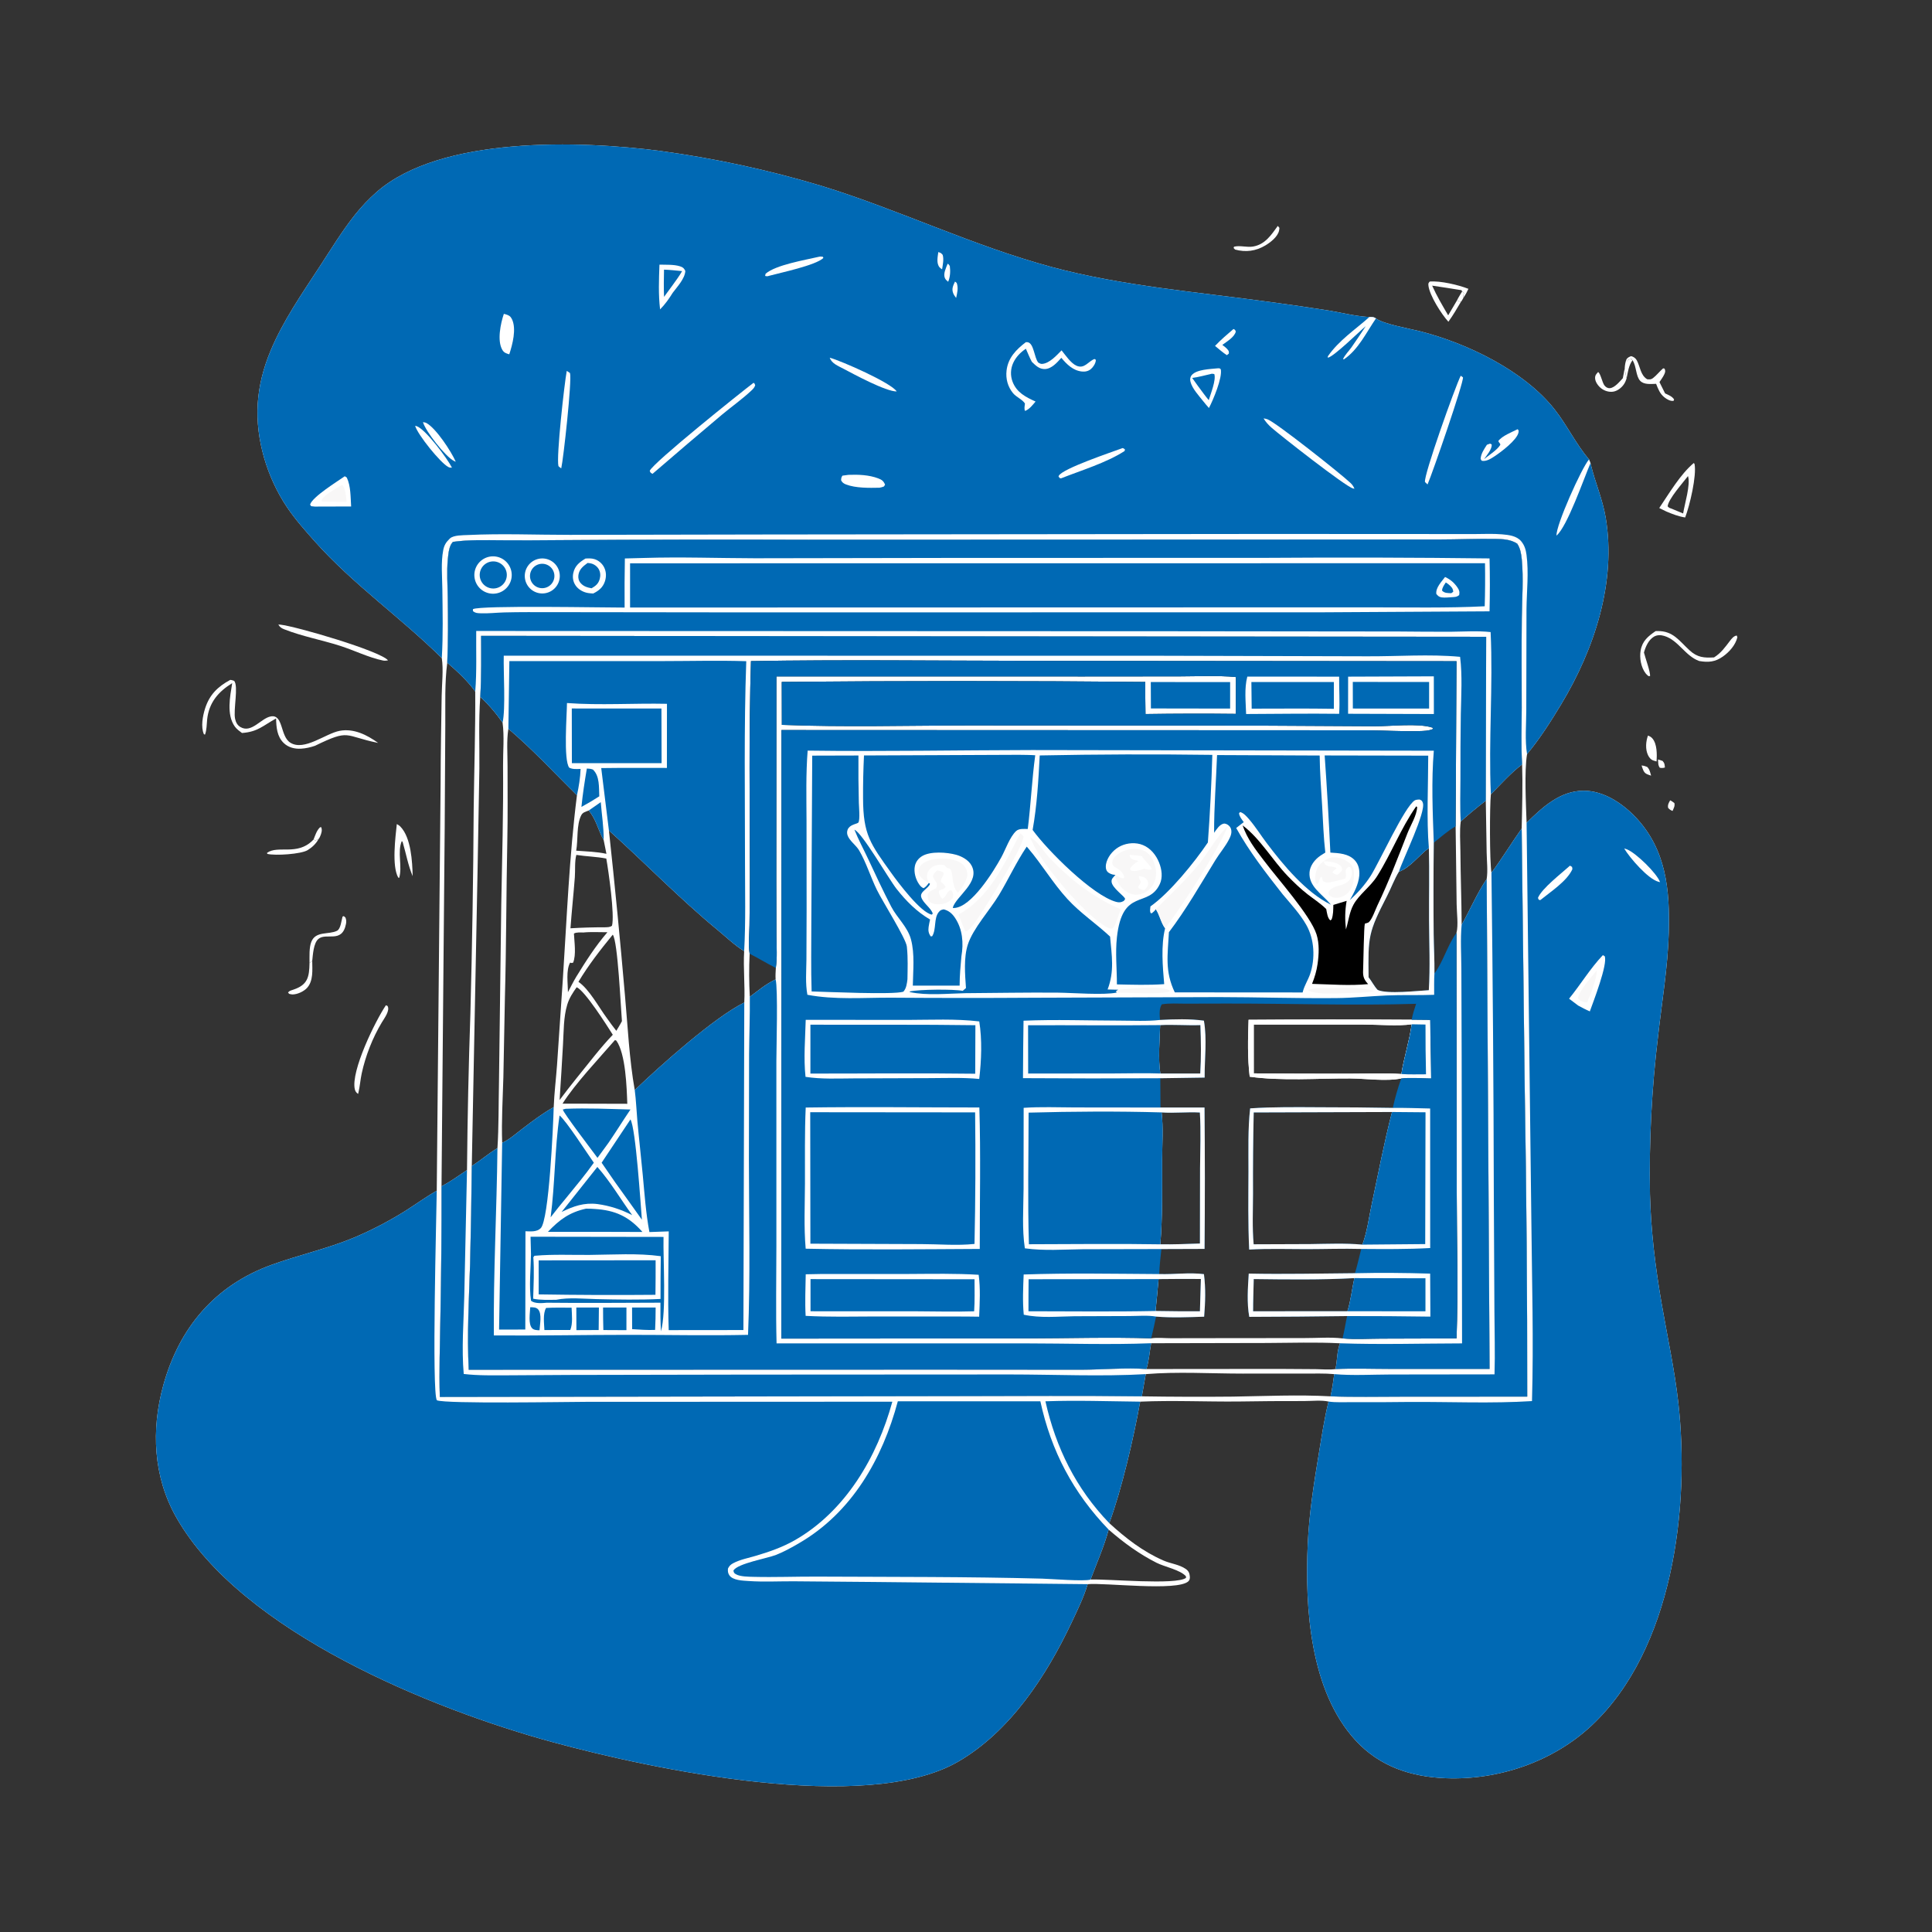 <?xml version="1.0" encoding="utf-8" ?>
<svg xmlns="http://www.w3.org/2000/svg" xmlns:xlink="http://www.w3.org/1999/xlink" width="1024" height="1024">
	<rect width="100%" height="100%" fill="#333333" stroke="none"/>
	<path fill="white" d="M234.16 348.819C212.504 327.376 187.253 309.855 166.951 287.078C161.756 281.25 156.469 275.31 152.108 268.823C141.608 253.208 135.42 232.877 136.597 214.007C137.194 204.445 139.586 195.2 143.224 186.357C149.827 170.307 160.074 155.614 169.527 141.143C175.523 131.964 181.315 122.421 188.149 113.836Q193.369 107.247 199.689 101.705C233.803 71.931 307.805 74.545 349.99 80.004Q371.673 82.954 393.06 87.588Q414.446 92.222 435.406 98.512C476.635 111.219 515.497 130.231 557.267 141.481C594.923 151.624 634.81 154.777 673.347 160.093Q688.819 162.152 704.237 164.586C711.123 165.734 718.361 167.579 725.305 168.005C725.467 168.015 725.629 168.021 725.792 168.029C727.444 167.999 727.831 167.886 729.285 168.772C733.1 171.738 747.11 174.174 752.649 175.578C777.648 181.914 807.918 196.558 824 217.021C830.582 225.397 835.363 235.445 842.199 243.516L842.989 245.487L843.155 246.19C845.453 255.724 849.414 264.588 851.054 274.346C856.787 308.474 845.092 343.99 827.579 373.092C822.162 382.095 816.106 391.646 809.365 399.696C807.884 408.822 808.797 426.241 809.122 436.088C817.526 427.841 826.891 419.089 839.459 419.107C849.873 419.122 859.749 425.65 866.73 432.947C883.189 450.153 885.111 471.739 884.483 494.363C883.974 512.665 880.849 530.949 878.816 549.128Q876.274 569.978 875.198 590.954Q874.123 611.931 874.519 632.931C875.006 652.364 877.402 671.854 880.713 690.995C883.714 708.345 887.521 725.647 889.51 743.151C895.845 798.896 886.67 874.164 843.629 914.535C823.153 933.74 794.31 943.569 766.37 942.497C747.942 941.791 731.319 936.354 718.576 922.558C694.381 896.362 691.569 852.382 693.13 818.318C693.863 802.334 696.37 786.33 698.988 770.565C700.508 761.415 701.907 751.847 704.16 742.849C700.302 741.999 695.163 742.593 691.173 742.584Q673.667 742.542 656.163 742.828C638.957 742.983 621.488 742.144 604.317 742.904C600.843 762.262 594.574 789.246 587.945 807.3C596.714 815.304 605.661 822.297 616.64 827.103C620.445 828.768 624.952 829.17 628.422 831.543C629.941 832.582 630.496 833.768 630.635 835.566C630.71 836.529 630.595 837.452 629.865 838.126C623.995 843.551 585.588 838.78 576.486 839.639C574.442 846.563 571.061 853.434 567.982 859.963C554.651 888.232 535.366 917.791 507.746 933.765C459.122 961.887 345.778 937.759 293.238 923.457C229.231 906.034 127.964 865.07 93.441 804.278C81.209 782.738 80.059 757.771 86.554 734.215C94.966 703.706 113.962 681.226 143.963 670.378C158.44 665.143 173.508 661.844 187.761 655.903Q201.701 649.979 214.559 641.974C220.243 638.401 225.633 634.416 231.486 631.111L233.534 414.955C233.555 399.572 233.872 384.173 234.095 368.791C234.186 362.469 235.1 355.006 234.16 348.819ZM233.112 740.411L507.944 739.971C540.379 739.933 572.77 739.674 605.205 740.088Q629.298 740.472 653.393 740.238C670.603 739.966 688.022 739.139 705.215 740.085C717.724 740.566 730.326 740.267 742.845 740.265L809.461 740.229Q809.523 659.167 808.155 578.116L806.522 439.15C806.768 427.903 807.116 416.382 806.759 405.153C806.142 395.225 806.549 385.062 806.546 375.1C806.541 359.211 806.403 343.305 806.593 327.417C806.714 317.224 807.54 306.715 806.586 296.559C806.314 293.662 805.813 290.581 804.151 288.143C800.672 285.882 796.586 285.693 792.544 285.628C782.645 285.468 772.698 285.92 762.788 285.928L678.806 285.972L428.333 286.051Q361.724 285.812 295.116 286.291Q280.475 286.459 265.833 286.348C257.355 286.31 248.457 285.998 240.045 287.204C237.937 289.307 237.63 293.601 237.349 296.491C236.714 303.031 237.227 309.892 237.321 316.462C237.487 328.067 237.572 339.654 237.053 351.252C235.649 361.891 236.09 373.257 236.019 383.996L235.697 438.749L234.01 628.779Q234.103 663.808 233.408 698.831C233.209 712.73 232.661 726.5 233.112 740.411ZM578.025 837.196C586.566 836.766 623.53 840.269 628.608 836.292L628.574 835.453C625.48 832.013 617.299 830.479 613.007 828.309C603.653 823.578 595.49 817.591 587.61 810.727C585.229 819.616 581.266 828.552 578.025 837.196Z"/>
	<path fill="#0069B4" d="M234.16 348.819C212.504 327.376 187.253 309.855 166.951 287.078C161.756 281.25 156.469 275.31 152.108 268.823C141.608 253.208 135.42 232.877 136.597 214.007C137.194 204.445 139.586 195.2 143.224 186.357C149.827 170.307 160.074 155.614 169.527 141.143C175.523 131.964 181.315 122.421 188.149 113.836Q193.369 107.247 199.689 101.705C233.803 71.931 307.805 74.545 349.99 80.004Q371.673 82.954 393.06 87.588Q414.446 92.222 435.406 98.512C476.635 111.219 515.497 130.231 557.267 141.481C594.923 151.624 634.81 154.777 673.347 160.093Q688.819 162.152 704.237 164.586C711.123 165.734 718.361 167.579 725.305 168.005C725.467 168.015 725.629 168.021 725.792 168.029C727.444 167.999 727.831 167.886 729.285 168.772C733.1 171.738 747.11 174.174 752.649 175.578C777.648 181.914 807.918 196.558 824 217.021C830.582 225.397 835.363 235.445 842.199 243.516L842.989 245.487L843.155 246.19C845.453 255.724 849.414 264.588 851.054 274.346C856.787 308.474 845.092 343.99 827.579 373.092C822.162 382.095 816.106 391.646 809.365 399.696C808.173 392.446 808.953 383.875 808.961 376.469L809.074 322.787C809.18 313.358 810.338 303.402 809.082 294.043C808.714 291.306 808.037 289.004 806.241 286.861C803.816 283.969 799.665 283.525 796.084 283.207C791.319 282.784 786.396 283.053 781.613 283.06L755.634 283.046L672.267 283.003L405.895 283.289L302.009 283.486C284.09 283.49 265.798 282.71 247.917 283.576C245.35 283.7 240.432 283.603 238.502 285.363C238.366 285.487 238.243 285.624 238.112 285.752C236.323 287.491 235.406 289.091 234.925 291.562C233.638 298.177 234.385 305.48 234.457 312.204C234.588 324.357 234.901 336.687 234.16 348.819Z"/>
	<path fill="white" d="M725.792 168.029C727.444 167.999 727.831 167.886 729.285 168.772C724.193 176.181 719.943 185.321 712.313 190.459L711.819 190.3C712.989 187.934 714.816 186.198 716.331 184.07C718.934 180.418 721.377 176.631 723.859 172.895C720.352 175.811 706.931 189.068 703.779 189.602L703.769 188.876C709.673 180.345 718.192 174.8 725.792 168.029Z"/>
	<path fill="white" d="M842.199 243.516L842.989 245.487C839.422 253.702 830.711 279.066 824.978 283.872C824.641 278.402 838.274 248.049 842.199 243.516Z"/>
	<path fill="white" d="M543.743 181.348C544.047 181.358 544.354 181.332 544.655 181.38C548.036 181.918 548.133 189.588 550.305 192.183C551.022 192.535 551.503 192.931 552.33 192.875C556.259 192.61 560.042 188.334 562.653 185.693C564.717 188.231 567.519 192.482 570.543 193.828C574.786 195.718 576.742 191.537 580.11 190.267L580.787 190.675C580.787 190.844 580.806 191.015 580.786 191.183C580.595 192.774 579.391 194.619 578.169 195.632C576.828 196.742 575.144 197.099 573.438 196.915C568.692 196.402 565.413 193.097 562.524 189.649C560.289 192.144 557.41 195.493 553.805 195.601C550.817 195.69 548.898 193.701 546.892 191.773C545.708 189.537 544.758 187.143 543.733 184.828C540.892 186.734 538.489 189.19 537.035 192.33Q536.764 192.914 536.553 193.522Q536.342 194.13 536.193 194.756Q536.043 195.382 535.957 196.02Q535.871 196.658 535.849 197.301Q535.826 197.944 535.868 198.586Q535.91 199.229 536.016 199.864Q536.122 200.498 536.291 201.12Q536.459 201.741 536.689 202.342C538.849 208.025 543.69 210.487 548.873 212.821C547.363 214.599 545.516 217.043 543.278 217.801C542.737 216.571 543.124 215.183 543.244 213.853C541.726 211.584 538.66 210.509 536.884 208.334C534.121 204.951 532.996 200.729 533.495 196.41C534.276 189.659 538.608 185.24 543.743 181.348Z"/>
	<path fill="white" d="M645.298 195.222C646.572 195.193 646 195.024 647.028 195.68C648.042 200.113 642.903 212.201 640.763 216.259C639.67 215.045 638.647 213.771 637.61 212.51C635.289 209.531 631.924 206.021 630.976 202.327C630.66 201.095 630.78 199.857 631.617 198.843C634.151 195.77 641.577 195.623 645.298 195.222Z"/>
	<path fill="#0069B4" d="M642.318 198.082L643.593 198.244C644.683 201.356 641.636 208.813 640.662 212.095C639.688 210.957 638.793 209.724 637.872 208.54C635.798 205.857 633.856 203.06 631.877 200.305C635.363 199.871 638.888 198.862 642.318 198.082Z"/>
	<path fill="white" d="M182.747 252.416L183.801 253.107C185.958 257.591 185.786 263.52 186.109 268.441L166.875 268.497L164.91 268.296L164.352 267.425C165.588 263.298 179.009 255.053 182.747 252.416Z"/>
	<path fill="#F8F7F7" d="M181.335 256.965C183.283 259.124 183.351 263.208 183.722 265.985L171.875 265.918C170.65 265.82 171.144 266.061 170.341 265.314C171.734 262.166 178.371 258.863 181.335 256.965Z"/>
	<path fill="white" d="M349.526 140.263C352.947 140.366 357.168 140.11 360.423 141.151C362.002 141.655 362.533 142.162 363.241 143.634C362.967 147.754 358.987 151.922 356.577 155.156C354.565 158.393 352.545 161.265 349.858 163.983C348.916 156.006 349.24 148.269 349.526 140.263Z"/>
	<path fill="#0069B4" d="M351.943 142.925C355.13 143.008 358.356 143.412 361.533 143.697C360.075 146.253 358.324 148.609 356.61 150.997L351.96 157.341C351.751 152.53 351.851 147.737 351.943 142.925Z"/>
	<path fill="white" d="M399.407 202.884C400.149 203.499 399.815 203.093 400.27 204.205C399.845 205.467 399.174 206.132 398.231 207.019C393.406 211.567 387.686 215.576 382.584 219.851Q364.125 235.383 345.86 251.142C344.806 250.583 344.79 250.639 344.371 249.533C346.27 245.119 392.531 208.087 399.407 202.884Z"/>
	<path fill="white" d="M774.214 199.148L775.406 200.006C775.802 202.796 759.359 250.452 756.627 256.771L755.275 255.48C754.45 252.146 771.298 204.935 774.214 199.148Z"/>
	<path fill="white" d="M669.709 221.764C670.432 221.844 671.071 221.981 671.763 222.222C676.123 223.743 710.75 251.189 715.771 255.959C716.789 256.926 717.346 257.759 717.895 259.042C717.623 258.982 717.349 258.934 717.08 258.864C713.059 257.819 678.694 230.867 674.004 226.736C672.302 225.237 670.892 223.712 669.709 221.764Z"/>
	<path fill="white" d="M300.384 196.605C301.005 196.915 301.543 197.33 302.11 197.727C303.223 201.491 298.626 243.318 297.466 248.25C296.913 247.93 296.469 247.476 295.991 247.055C294.777 242.162 299.124 203.369 300.384 196.605Z"/>
	<path fill="white" d="M449.711 251.677C454.881 251.472 460.603 251.691 465.479 253.551C467.437 254.298 468.283 254.936 469.102 256.874L468.523 257.826C467.701 258.151 467.002 258.392 466.125 258.506C460.725 258.621 453.464 258.743 448.39 256.764C447.174 256.289 446.373 255.753 445.798 254.546C445.886 253.368 445.867 253.067 446.521 252.105L449.711 251.677Z"/>
	<path fill="white" d="M267.051 166.342C267.408 166.432 267.765 166.519 268.118 166.624C269.683 167.09 270.582 167.596 271.335 169.147C273.84 174.3 271.627 182.616 269.925 187.796C268.321 187.32 267.165 186.998 266.256 185.454C263.39 180.583 265.337 171.432 267.051 166.342Z"/>
	<path fill="white" d="M595.003 237.492C595.543 237.603 595.823 237.884 596.259 238.208L596.05 239.051C586.482 245.264 572.949 249.352 562.313 253.553C561.29 253.218 561.741 253.526 561.046 252.513C561.094 252.387 561.126 252.252 561.192 252.134C563.365 248.273 589.234 239.636 595.003 237.492Z"/>
	<path fill="white" d="M439.793 189.588C446.066 191.338 472.207 202.811 475.275 207.478C469.512 207.53 452.6 198.384 446.966 195.399C444.289 193.98 440.722 192.607 439.793 189.588Z"/>
	<path fill="white" d="M804.359 227.498L804.863 228.062C804.918 228.641 804.96 228.679 804.806 229.337C803.864 233.353 795.581 239.578 792.212 241.8C790.254 243.091 787.769 244.731 785.336 244.215L784.759 243.252C784.888 240.505 786.651 237.987 788.095 235.734L789.746 235.134L790.61 235.538C790.939 237.985 787.921 241.43 786.569 243.37C788.989 241.382 793.51 238.525 795.125 235.882C795.499 235.271 794.41 234.617 794.131 233.776C796.032 231.055 801.44 228.979 804.359 227.498Z"/>
	<path fill="white" d="M433.915 136.125C434.923 135.899 435.226 135.939 436.203 136.132L436.379 136.761C432.323 140.638 413.864 144.5 407.625 146.19C406.662 146.481 406.572 146.483 405.521 146.248L405.787 145.079C411.204 140.392 426.535 137.858 433.915 136.125Z"/>
	<path fill="white" d="M220.031 225.69C220.24 225.73 220.454 225.75 220.657 225.81C225.438 227.237 237.239 243.213 239.554 247.87C238.724 247.845 238.376 247.916 237.614 247.517C233.376 245.294 221.341 230.347 220.031 225.69Z"/>
	<path fill="white" d="M224.184 223.734C224.728 223.83 225.462 223.92 225.965 224.188C231.058 226.903 239.173 239.257 241.572 244.744C241.232 244.596 240.89 244.45 240.558 244.283C236.118 242.051 225.545 228.599 224.184 223.734Z"/>
	<path fill="white" d="M653.772 174.375C654.776 174.872 654.571 174.796 654.996 175.717C654.353 178.661 650.16 181.085 647.866 182.805C648.818 183.555 649.884 184.302 650.651 185.246C651.396 186.161 651.384 186.316 651.303 187.429L650.242 188.245C648.042 186.806 646.028 184.995 643.99 183.335C647.058 180.108 650.391 177.26 653.772 174.375Z"/>
	<path fill="white" d="M497.321 133.607C498.608 134.013 498.78 134.088 499.658 135.104C500.341 137.608 499.696 140.214 499.33 142.743C498.87 142.432 498.392 142.146 498.021 141.72C496.188 139.614 496.995 136.119 497.321 133.607Z"/>
	<path fill="white" d="M502.273 139.762C502.904 140.15 503.035 140.395 503.424 141.005C503.784 143.792 503.656 146.737 502.543 149.347C501.845 148.746 501.15 148.212 500.79 147.329C499.837 144.992 501.441 141.952 502.273 139.762Z"/>
	<path fill="white" d="M506.182 149.228L507.087 149.98C508.02 152.725 507.365 155.166 506.767 157.915C506.201 157.154 505.595 156.366 505.241 155.479C504.281 153.079 505.175 151.391 506.182 149.228Z"/>
	<path fill="#0069B4" d="M576.486 839.639C574.442 846.563 571.061 853.434 567.982 859.963C554.651 888.232 535.366 917.791 507.746 933.765C459.122 961.887 345.778 937.759 293.238 923.457C229.231 906.034 127.964 865.07 93.441 804.278C81.209 782.738 80.059 757.771 86.554 734.215C94.966 703.706 113.962 681.226 143.963 670.378C158.44 665.143 173.508 661.844 187.761 655.903Q201.701 649.979 214.559 641.974C220.243 638.401 225.633 634.416 231.486 631.111C231.368 642.614 228.745 738.63 231.561 742.183C236.285 744.157 301.2 743 310.558 742.998L472.955 742.932C465.003 772.107 448.174 801.011 421.181 816.392C414.701 820.084 407.52 822.571 400.392 824.665C396.53 825.8 392.292 826.606 388.721 828.476C387.255 829.244 386.577 829.889 385.844 831.364C385.727 832.746 385.762 833.69 386.547 834.895C388.342 837.646 393.67 837.762 396.7 837.971C404.609 838.517 412.715 838.089 420.652 838.12L462.99 838.477L576.486 839.639Z"/>
	<path fill="#0069B4" d="M809.122 436.088C817.526 427.841 826.891 419.089 839.459 419.107C849.873 419.122 859.749 425.65 866.73 432.947C883.189 450.153 885.111 471.739 884.483 494.363C883.974 512.665 880.849 530.949 878.816 549.128Q876.274 569.978 875.198 590.954Q874.123 611.931 874.519 632.931C875.006 652.364 877.402 671.854 880.713 690.995C883.714 708.345 887.521 725.647 889.51 743.151C895.845 798.896 886.67 874.164 843.629 914.535C823.153 933.74 794.31 943.569 766.37 942.497C747.942 941.791 731.319 936.354 718.576 922.558C694.381 896.362 691.569 852.382 693.13 818.318C693.863 802.334 696.37 786.33 698.988 770.565C700.508 761.415 701.907 751.847 704.16 742.849C708.034 743.431 712.409 743.131 716.359 743.177Q731.829 743.264 747.297 743.058C768.808 742.946 790.513 743.956 811.986 742.607C812.89 710.869 811.958 679.023 811.652 647.275L809.122 436.088Z"/>
	<path fill="white" d="M849.54 506.261L850.502 506.78C852.315 510.867 844.389 531.164 842.644 536.057C840.507 535.158 838.484 534.035 836.438 532.95L831.642 529.324C837.817 521.736 842.768 513.387 849.54 506.261Z"/>
	<path fill="#F8F7F7" d="M846.262 514.391C846.607 517.888 842.801 527.817 841.241 531.242C839.792 531.452 838.721 530.764 837.376 530.24L836.356 529.161C836.65 525.308 843.934 517.471 846.262 514.391Z"/>
	<path fill="white" d="M832.124 458.812L833.225 459.473L833.411 460.655C830.626 466.976 821.646 472.82 816.337 477.106L815.522 476.822L815.151 475.885C817.292 470.77 827.684 462.861 832.124 458.812Z"/>
	<path fill="white" d="M860.846 449.714C861.536 449.916 861.853 449.983 862.476 450.244C867.24 452.243 878.081 462.752 879.87 467.556C879.608 467.496 879.344 467.443 879.084 467.375C873.499 465.935 863.82 454.704 860.846 449.714Z"/>
	<path fill="#0069B4" d="M554.1 742.716C570.777 742.114 587.626 742.733 604.317 742.904C600.843 762.262 594.574 789.246 587.945 807.3C570.319 789.048 559.607 767.318 554.1 742.716Z"/>
	<path fill="white" d="M237.053 351.252C237.572 339.654 237.487 328.067 237.321 316.462C237.227 309.892 236.714 303.031 237.349 296.491C237.63 293.601 237.937 289.307 240.045 287.204C248.457 285.998 257.355 286.31 265.833 286.348Q280.475 286.459 295.116 286.291Q361.724 285.812 428.333 286.051L678.806 285.972L762.788 285.928C772.698 285.92 782.645 285.468 792.544 285.628C796.586 285.693 800.672 285.882 804.151 288.143C805.813 290.581 806.314 293.662 806.586 296.559C807.54 306.715 806.714 317.224 806.593 327.417C806.403 343.305 806.541 359.211 806.546 375.1C806.549 385.062 806.142 395.225 806.759 405.153C800.759 409.694 795.48 415.659 790.188 421.009C789.538 427.286 789.49 456.486 790.501 462.562C796.124 454.999 801.061 446.854 806.522 439.15L808.155 578.116Q809.523 659.167 809.461 740.229L742.845 740.265C730.326 740.267 717.724 740.566 705.215 740.085C706.079 736.178 706.651 732.279 707.173 728.313C701.988 727.831 696.568 728.062 691.355 728.031L658.569 728.037C641.641 728.036 624.103 726.923 607.268 728.32L605.205 740.088C572.77 739.674 540.379 739.933 507.944 739.971L233.112 740.411C232.661 726.5 233.209 712.73 233.408 698.831Q234.103 663.808 234.01 628.779C238.711 626.292 243.127 623.144 247.522 620.157Q247.896 578.685 249.32 537.236Q250.754 482.857 251.068 428.459C251.333 407.837 252 387.135 251.884 366.519C247.745 360.787 242.386 355.851 237.053 351.252ZM789.511 725.576L787.975 465.892C788.65 461.507 788.043 456.442 787.962 451.962L787.502 424.376L787.7 337.519L254.988 337.009C255.02 347.769 255.198 358.593 254.546 369.337C253.618 381.995 254.197 394.816 254.077 407.507L253.129 460.896L250.055 618.031Q249.804 643.972 249.152 669.905C248.554 688.528 247.492 707.369 248.434 725.993L496.864 725.926L573.15 725.983C583.99 725.952 597.069 724.81 607.644 725.619L677.783 725.556L697.407 725.682C700.754 725.715 704.511 726.101 707.816 725.649C717.076 725.162 726.553 725.551 735.835 725.554L789.511 725.576Z"/>
	<path fill="#0069B4" d="M237.053 351.252C237.572 339.654 237.487 328.067 237.321 316.462C237.227 309.892 236.714 303.031 237.349 296.491C237.63 293.601 237.937 289.307 240.045 287.204C248.457 285.998 257.355 286.31 265.833 286.348Q280.475 286.459 295.116 286.291Q361.724 285.812 428.333 286.051L678.806 285.972L762.788 285.928C772.698 285.92 782.645 285.468 792.544 285.628C796.586 285.693 800.672 285.882 804.151 288.143C805.813 290.581 806.314 293.662 806.586 296.559C807.54 306.715 806.714 317.224 806.593 327.417C806.403 343.305 806.541 359.211 806.546 375.1C806.549 385.062 806.142 395.225 806.759 405.153C800.759 409.694 795.48 415.659 790.188 421.009C788.885 392.404 791.425 363.63 790.055 335.009C783.073 334.259 775.894 334.777 768.876 334.838Q755.13 334.852 741.384 334.704L622.461 334.573L252.403 334.43C252.296 345.077 252.754 355.91 251.884 366.519C247.745 360.787 242.386 355.851 237.053 351.252Z"/>
	<path fill="white" d="M341.424 295.725C360.956 295.123 380.575 295.845 400.117 295.89L503.888 295.709L671.072 295.671Q730.282 295.257 789.489 295.978C789.741 305.352 789.704 314.647 789.487 324.019L700.25 324.538L389.364 324.57L292.121 324.453C283.839 324.45 275.533 324.384 267.253 324.595C263.098 324.7 258.836 325.234 254.688 325.049C252.912 324.97 252.045 324.984 250.649 323.911L250.669 322.865C254.683 320.738 320.923 322.067 331.06 322.029Q330.956 309.01 331.194 295.993L341.424 295.725Z"/>
	<path fill="#0069B4" d="M333.953 298.563L787.08 298.519Q787.263 309.93 786.932 321.337C767.259 322.339 746.163 321.905 726.389 321.91L630.193 321.931L333.952 322.006L333.953 298.563Z"/>
	<path fill="white" d="M765.916 305.811C765.969 305.837 766.021 305.864 766.074 305.889C768.857 307.213 770.729 308.837 772.489 311.387C773.478 312.819 773.699 313.742 773.39 315.435C771.963 316.491 771.358 316.378 769.625 316.512C767.895 316.601 765.869 316.872 764.165 316.634C762.738 316.436 762.151 315.848 761.276 314.792C760.891 311.467 764.039 308.312 765.916 305.811Z"/>
	<path fill="#0069B4" d="M766.31 308.711C767.173 309.199 768.011 309.892 768.721 310.582C769.662 311.497 770.184 312.314 770.25 313.651L769.215 314.404C767.347 314.317 765.637 314.459 764.313 313.027C764.42 311.334 765.422 310.097 766.31 308.711Z"/>
	<path fill="white" d="M258.708 295.222Q258.942 295.158 259.178 295.106Q259.415 295.053 259.654 295.012Q259.893 294.972 260.134 294.943Q260.374 294.913 260.616 294.896Q260.858 294.879 261.1 294.874Q261.343 294.868 261.585 294.875Q261.827 294.881 262.069 294.899Q262.311 294.918 262.551 294.948Q262.792 294.978 263.03 295.02Q263.269 295.062 263.506 295.115Q263.742 295.169 263.976 295.234Q264.209 295.299 264.439 295.375Q264.669 295.451 264.895 295.539Q265.121 295.626 265.343 295.725Q265.564 295.823 265.781 295.932Q265.997 296.041 266.208 296.161Q266.419 296.281 266.624 296.411Q266.828 296.54 267.027 296.68Q267.225 296.82 267.416 296.969Q267.607 297.118 267.79 297.276Q267.974 297.435 268.149 297.602Q268.325 297.769 268.492 297.945Q268.659 298.12 268.818 298.304Q268.976 298.487 269.125 298.678Q269.274 298.869 269.414 299.067Q269.554 299.265 269.684 299.47Q269.814 299.675 269.933 299.886Q270.053 300.096 270.162 300.313Q270.271 300.529 270.37 300.751Q270.468 300.972 270.556 301.198Q270.643 301.424 270.72 301.654Q270.796 301.884 270.861 302.118Q270.926 302.352 270.98 302.588Q271.033 302.824 271.075 303.063Q271.117 303.302 271.147 303.542Q271.177 303.783 271.195 304.025Q271.214 304.266 271.22 304.509Q271.227 304.751 271.221 304.993Q271.216 305.236 271.199 305.477Q271.182 305.719 271.153 305.96Q271.124 306.2 271.083 306.439Q271.042 306.678 270.99 306.915Q270.937 307.152 270.873 307.385Q270.81 307.619 270.734 307.85Q270.659 308.08 270.573 308.306Q270.486 308.533 270.389 308.755Q270.291 308.977 270.183 309.194Q270.075 309.411 269.956 309.622Q269.837 309.833 269.709 310.039Q269.58 310.244 269.441 310.443Q269.302 310.642 269.154 310.833Q269.006 311.025 268.848 311.209Q268.691 311.393 268.524 311.57Q268.358 311.746 268.183 311.914Q268.009 312.082 267.826 312.241Q267.643 312.4 267.453 312.551Q267.262 312.701 267.065 312.841Q266.867 312.982 266.663 313.113Q266.459 313.243 266.249 313.364Q266.039 313.485 265.823 313.595Q265.607 313.705 265.386 313.805Q265.165 313.904 264.939 313.993Q264.714 314.081 264.484 314.159Q264.254 314.236 264.021 314.302Q263.786 314.369 263.549 314.423Q263.311 314.478 263.071 314.521Q262.831 314.564 262.59 314.596Q262.348 314.627 262.105 314.646Q261.862 314.665 261.618 314.673Q261.374 314.68 261.131 314.675Q260.887 314.671 260.644 314.654Q260.4 314.637 260.158 314.609Q259.916 314.58 259.676 314.54Q259.435 314.499 259.197 314.447Q258.959 314.395 258.724 314.331Q258.488 314.267 258.257 314.191Q258.025 314.116 257.797 314.029Q257.569 313.942 257.346 313.844Q257.122 313.747 256.904 313.638Q256.686 313.529 256.473 313.41Q256.261 313.29 256.054 313.161Q255.848 313.031 255.648 312.891Q255.448 312.752 255.255 312.602Q255.063 312.453 254.878 312.294Q254.692 312.136 254.515 311.968Q254.338 311.801 254.17 311.625Q254.001 311.449 253.841 311.264Q253.681 311.08 253.531 310.888Q253.38 310.697 253.239 310.498Q253.099 310.299 252.968 310.093Q252.837 309.887 252.716 309.676Q252.595 309.464 252.485 309.246Q252.375 309.029 252.276 308.806Q252.177 308.583 252.088 308.356Q252 308.129 251.923 307.897Q251.846 307.666 251.781 307.431Q251.716 307.196 251.662 306.958Q251.608 306.72 251.566 306.48Q251.524 306.24 251.494 305.998Q251.464 305.756 251.446 305.513Q251.427 305.27 251.421 305.026Q251.415 304.783 251.421 304.539Q251.426 304.295 251.444 304.052Q251.462 303.809 251.492 303.567Q251.522 303.325 251.563 303.084Q251.605 302.844 251.658 302.606Q251.711 302.368 251.776 302.133Q251.841 301.898 251.918 301.667Q251.995 301.435 252.082 301.208Q252.17 300.98 252.269 300.758Q252.368 300.535 252.478 300.317Q252.587 300.099 252.708 299.887Q252.828 299.675 252.959 299.469Q253.089 299.263 253.23 299.064Q253.37 298.865 253.521 298.673Q253.671 298.481 253.83 298.296Q253.99 298.112 254.158 297.936Q254.327 297.759 254.503 297.591Q254.68 297.424 254.865 297.265Q255.05 297.106 255.242 296.956Q255.435 296.806 255.635 296.666Q255.834 296.526 256.04 296.396Q256.247 296.266 256.459 296.147Q256.672 296.027 256.89 295.918Q257.108 295.809 257.331 295.71Q257.554 295.612 257.782 295.525Q258.009 295.438 258.241 295.362Q258.473 295.286 258.708 295.222Z"/>
	<path fill="#0069B4" d="M259.956 297.707Q260.188 297.658 260.422 297.625Q260.657 297.591 260.893 297.573Q261.129 297.555 261.366 297.553Q261.603 297.55 261.839 297.564Q262.076 297.577 262.311 297.606Q262.546 297.634 262.779 297.679Q263.011 297.723 263.241 297.782Q263.47 297.842 263.695 297.916Q263.92 297.991 264.139 298.08Q264.359 298.169 264.572 298.272Q264.785 298.375 264.991 298.493Q265.197 298.61 265.394 298.74Q265.592 298.871 265.781 299.014Q265.969 299.157 266.148 299.313Q266.327 299.468 266.495 299.635Q266.663 299.802 266.82 299.979Q266.977 300.156 267.122 300.344Q267.266 300.531 267.399 300.728Q267.531 300.924 267.65 301.129Q267.769 301.334 267.874 301.546Q267.979 301.759 268.07 301.977Q268.161 302.196 268.237 302.42Q268.313 302.644 268.375 302.873Q268.436 303.102 268.482 303.334Q268.529 303.566 268.559 303.801Q268.59 304.036 268.605 304.272Q268.621 304.509 268.62 304.746Q268.62 304.983 268.604 305.219Q268.588 305.455 268.557 305.69Q268.525 305.925 268.478 306.157Q268.431 306.389 268.369 306.617Q268.307 306.846 268.23 307.07Q268.153 307.294 268.061 307.512Q267.97 307.731 267.864 307.943Q267.758 308.155 267.639 308.359Q267.519 308.564 267.386 308.76Q267.253 308.956 267.108 309.143Q266.963 309.33 266.805 309.507Q266.648 309.684 266.479 309.85Q266.31 310.016 266.131 310.171Q265.952 310.326 265.762 310.469Q265.573 310.611 265.375 310.741Q265.177 310.871 264.971 310.987Q264.765 311.104 264.551 311.206Q264.338 311.309 264.118 311.397Q263.898 311.486 263.673 311.56Q263.448 311.633 263.218 311.692Q262.989 311.751 262.756 311.794Q262.584 311.826 262.411 311.85Q262.237 311.873 262.063 311.889Q261.889 311.904 261.714 311.911Q261.539 311.917 261.364 311.915Q261.189 311.914 261.014 311.903Q260.84 311.893 260.666 311.874Q260.492 311.855 260.319 311.828Q260.146 311.801 259.975 311.765Q259.804 311.729 259.634 311.685Q259.465 311.641 259.298 311.589Q259.131 311.537 258.967 311.477Q258.802 311.417 258.641 311.349Q258.48 311.28 258.322 311.204Q258.165 311.129 258.011 311.045Q257.857 310.962 257.708 310.871Q257.558 310.78 257.413 310.682Q257.268 310.584 257.128 310.479Q256.989 310.374 256.854 310.262Q256.719 310.15 256.59 310.032Q256.461 309.914 256.338 309.79Q256.215 309.665 256.098 309.535Q255.981 309.405 255.87 309.269Q255.76 309.134 255.656 308.993Q255.552 308.852 255.455 308.706Q255.359 308.56 255.269 308.41Q255.18 308.26 255.097 308.105Q255.015 307.951 254.941 307.792Q254.866 307.634 254.8 307.472Q254.733 307.311 254.674 307.146Q254.615 306.981 254.565 306.814Q254.514 306.646 254.472 306.476Q254.429 306.307 254.395 306.135Q254.361 305.963 254.335 305.79Q254.309 305.617 254.292 305.443Q254.275 305.269 254.266 305.094Q254.257 304.919 254.257 304.744Q254.257 304.569 254.265 304.395Q254.273 304.22 254.29 304.046Q254.307 303.871 254.332 303.698Q254.357 303.525 254.391 303.353Q254.425 303.182 254.467 303.012Q254.509 302.842 254.559 302.674Q254.609 302.506 254.667 302.341Q254.726 302.176 254.792 302.014Q254.858 301.853 254.932 301.694Q255.006 301.535 255.088 301.381Q255.17 301.226 255.259 301.075Q255.348 300.925 255.444 300.779Q255.541 300.633 255.644 300.491Q255.747 300.35 255.858 300.214Q255.968 300.078 256.084 299.948Q256.201 299.817 256.324 299.693Q256.447 299.568 256.575 299.45Q256.704 299.331 256.839 299.219Q256.973 299.107 257.113 299.001Q257.252 298.896 257.397 298.798Q257.542 298.699 257.691 298.608Q257.84 298.516 257.994 298.432Q258.147 298.349 258.305 298.272Q258.462 298.196 258.623 298.127Q258.784 298.059 258.948 297.998Q259.112 297.937 259.279 297.885Q259.446 297.832 259.616 297.788Q259.785 297.743 259.956 297.707Z"/>
	<path fill="white" d="M285.078 296.284Q285.299 296.227 285.522 296.18Q285.745 296.133 285.97 296.098Q286.195 296.062 286.421 296.038Q286.648 296.013 286.875 296Q287.103 295.986 287.331 295.984Q287.559 295.982 287.786 295.991Q288.014 296 288.241 296.02Q288.468 296.04 288.694 296.072Q288.919 296.103 289.143 296.145Q289.367 296.188 289.589 296.241Q289.81 296.294 290.029 296.358Q290.248 296.422 290.463 296.497Q290.678 296.572 290.889 296.657Q291.101 296.742 291.308 296.838Q291.515 296.933 291.716 297.039Q291.918 297.144 292.115 297.26Q292.312 297.375 292.502 297.5Q292.693 297.625 292.877 297.759Q293.061 297.893 293.239 298.036Q293.416 298.179 293.587 298.33Q293.757 298.482 293.919 298.641Q294.082 298.801 294.237 298.968Q294.391 299.136 294.537 299.311Q294.683 299.485 294.821 299.667Q294.958 299.849 295.087 300.037Q295.215 300.226 295.334 300.42Q295.453 300.614 295.562 300.814Q295.671 301.014 295.771 301.219Q295.87 301.424 295.959 301.634Q296.048 301.844 296.127 302.058Q296.205 302.272 296.274 302.489Q296.342 302.706 296.399 302.927Q296.456 303.148 296.503 303.371Q296.549 303.594 296.585 303.819Q296.62 304.044 296.644 304.271Q296.669 304.497 296.682 304.725Q296.695 304.952 296.697 305.18Q296.699 305.408 296.69 305.635Q296.681 305.863 296.66 306.09Q296.64 306.317 296.609 306.543Q296.577 306.769 296.535 306.992Q296.492 307.216 296.439 307.438Q296.385 307.659 296.321 307.878Q296.257 308.097 296.182 308.312Q296.107 308.527 296.021 308.738Q295.936 308.95 295.84 309.156Q295.745 309.363 295.639 309.565Q295.533 309.767 295.418 309.963Q295.302 310.16 295.177 310.35Q295.052 310.541 294.918 310.725Q294.784 310.909 294.641 311.087Q294.498 311.264 294.346 311.434Q294.195 311.604 294.035 311.767Q293.875 311.929 293.708 312.084Q293.54 312.238 293.365 312.384Q293.19 312.53 293.008 312.667Q292.826 312.805 292.638 312.933Q292.45 313.061 292.255 313.18Q292.061 313.299 291.861 313.408Q291.66 313.517 291.455 313.616Q291.25 313.715 291.04 313.804Q290.83 313.893 290.617 313.971Q290.403 314.05 290.185 314.118Q289.968 314.186 289.747 314.243Q289.527 314.3 289.304 314.346Q289.081 314.393 288.856 314.428Q288.631 314.463 288.405 314.487Q288.178 314.512 287.951 314.525Q287.724 314.538 287.496 314.54Q287.268 314.542 287.041 314.532Q286.813 314.523 286.587 314.503Q286.36 314.482 286.135 314.451Q285.909 314.419 285.685 314.377Q285.462 314.334 285.24 314.281Q285.019 314.227 284.801 314.163Q284.582 314.099 284.367 314.024Q284.152 313.949 283.941 313.864Q283.73 313.778 283.524 313.683Q283.317 313.587 283.115 313.482Q282.914 313.376 282.717 313.261Q282.521 313.145 282.331 313.02Q282.14 312.896 281.956 312.762Q281.772 312.628 281.595 312.485Q281.418 312.342 281.248 312.19Q281.078 312.039 280.915 311.879Q280.753 311.72 280.599 311.553Q280.444 311.385 280.298 311.21Q280.152 311.036 280.015 310.854Q279.878 310.672 279.75 310.484Q279.622 310.296 279.503 310.102Q279.384 309.908 279.275 309.708Q279.166 309.508 279.067 309.303Q278.968 309.098 278.879 308.889Q278.79 308.679 278.711 308.465Q278.632 308.252 278.564 308.035Q278.496 307.817 278.439 307.597Q278.382 307.377 278.335 307.154Q278.289 306.931 278.253 306.706Q278.218 306.481 278.194 306.255Q278.169 306.028 278.156 305.801Q278.143 305.574 278.141 305.346Q278.139 305.118 278.148 304.891Q278.157 304.663 278.177 304.437Q278.198 304.21 278.229 303.984Q278.26 303.759 278.303 303.535Q278.345 303.311 278.398 303.09Q278.452 302.869 278.516 302.65Q278.58 302.432 278.654 302.217Q278.729 302.002 278.814 301.791Q278.9 301.579 278.995 301.373Q279.09 301.166 279.196 300.964Q279.301 300.763 279.417 300.566Q279.532 300.37 279.657 300.179Q279.781 299.989 279.915 299.805Q280.049 299.621 280.192 299.443Q280.335 299.266 280.486 299.096Q280.637 298.926 280.797 298.763Q280.956 298.601 281.124 298.446Q281.291 298.292 281.465 298.146Q281.64 298 281.822 297.862Q282.003 297.725 282.191 297.597Q282.379 297.468 282.574 297.349Q282.768 297.231 282.967 297.121Q283.167 297.012 283.372 296.913Q283.577 296.814 283.786 296.724Q283.996 296.635 284.21 296.557Q284.423 296.478 284.64 296.41Q284.858 296.341 285.078 296.284Z"/>
	<path fill="#0069B4" d="M285.023 299.255Q285.17 299.197 285.321 299.147Q285.471 299.097 285.623 299.054Q285.775 299.011 285.93 298.976Q286.084 298.94 286.24 298.912Q286.396 298.885 286.553 298.865Q286.71 298.844 286.867 298.832Q287.025 298.819 287.183 298.815Q287.342 298.81 287.5 298.813Q287.658 298.816 287.816 298.827Q287.974 298.838 288.131 298.856Q288.288 298.875 288.445 298.901Q288.601 298.927 288.755 298.961Q288.91 298.994 289.063 299.036Q289.216 299.077 289.366 299.126Q289.517 299.174 289.665 299.23Q289.813 299.286 289.958 299.349Q290.103 299.413 290.245 299.483Q290.387 299.553 290.525 299.63Q290.664 299.707 290.798 299.791Q290.932 299.875 291.062 299.965Q291.192 300.055 291.318 300.151Q291.443 300.248 291.564 300.35Q291.685 300.453 291.8 300.561Q291.916 300.669 292.026 300.783Q292.136 300.897 292.24 301.016Q292.345 301.135 292.443 301.259Q292.541 301.383 292.634 301.511Q292.726 301.64 292.812 301.773Q292.897 301.906 292.977 302.043Q293.056 302.18 293.128 302.321Q293.201 302.462 293.266 302.606Q293.332 302.75 293.39 302.897Q293.448 303.044 293.499 303.194Q293.55 303.344 293.594 303.496Q293.638 303.648 293.674 303.802Q293.71 303.956 293.739 304.112Q293.767 304.268 293.788 304.424Q293.809 304.581 293.822 304.739Q293.836 304.897 293.841 305.055Q293.847 305.213 293.844 305.371Q293.842 305.53 293.832 305.688Q293.822 305.846 293.805 306.003Q293.787 306.16 293.762 306.316Q293.736 306.473 293.703 306.627Q293.67 306.782 293.63 306.935Q293.589 307.088 293.542 307.239Q293.494 307.39 293.438 307.538Q293.383 307.687 293.321 307.832Q293.258 307.978 293.189 308.12Q293.119 308.262 293.043 308.401Q292.967 308.539 292.884 308.674Q292.801 308.809 292.711 308.939Q292.622 309.07 292.526 309.196Q292.43 309.322 292.328 309.443Q292.226 309.564 292.119 309.68Q292.011 309.796 291.898 309.907Q291.785 310.018 291.666 310.123Q291.548 310.227 291.424 310.327Q291.301 310.426 291.173 310.518Q291.044 310.611 290.912 310.698Q290.779 310.784 290.643 310.864Q290.506 310.944 290.366 311.017Q290.225 311.091 290.082 311.157Q289.938 311.223 289.791 311.282Q289.643 311.342 289.493 311.394Q289.342 311.446 289.189 311.49Q289.036 311.535 288.881 311.572Q288.726 311.609 288.57 311.639Q288.413 311.668 288.255 311.69Q288.097 311.711 287.939 311.725Q287.78 311.739 287.621 311.745Q287.462 311.751 287.302 311.749Q287.143 311.748 286.984 311.738Q286.825 311.728 286.666 311.711Q286.508 311.693 286.351 311.668Q286.193 311.643 286.038 311.61Q285.882 311.577 285.728 311.536Q285.574 311.496 285.422 311.448Q285.27 311.4 285.12 311.344Q284.971 311.288 284.825 311.226Q284.678 311.163 284.535 311.093Q284.392 311.023 284.252 310.946Q284.113 310.869 283.977 310.785Q283.842 310.702 283.71 310.611Q283.579 310.521 283.452 310.424Q283.326 310.328 283.204 310.225Q283.082 310.122 282.966 310.014Q282.849 309.905 282.738 309.791Q282.627 309.677 282.522 309.557Q282.416 309.438 282.317 309.313Q282.218 309.188 282.125 309.059Q282.032 308.93 281.945 308.796Q281.858 308.662 281.779 308.524Q281.699 308.386 281.626 308.245Q281.553 308.103 281.487 307.958Q281.421 307.813 281.362 307.665Q281.303 307.517 281.252 307.366Q281.201 307.215 281.157 307.062Q281.113 306.909 281.077 306.754Q281.04 306.599 281.012 306.442Q280.983 306.285 280.962 306.127Q280.941 305.969 280.928 305.81Q280.915 305.652 280.91 305.492Q280.905 305.333 280.908 305.174Q280.91 305.015 280.921 304.856Q280.931 304.697 280.949 304.538Q280.968 304.38 280.994 304.223Q281.02 304.066 281.054 303.91Q281.087 303.754 281.129 303.6Q281.17 303.446 281.219 303.295Q281.268 303.143 281.324 302.994Q281.381 302.845 281.444 302.699Q281.508 302.553 281.579 302.41Q281.649 302.267 281.727 302.128Q281.805 301.989 281.889 301.854Q281.974 301.719 282.064 301.588Q282.155 301.457 282.253 301.331Q282.35 301.205 282.453 301.084Q282.557 300.962 282.666 300.846Q282.775 300.73 282.89 300.62Q283.005 300.509 283.125 300.405Q283.245 300.3 283.37 300.201Q283.495 300.103 283.625 300.01Q283.755 299.918 283.889 299.832Q284.023 299.746 284.162 299.667Q284.3 299.588 284.442 299.516Q284.584 299.443 284.729 299.378Q284.875 299.313 285.023 299.255Z"/>
	<path fill="white" d="M310.319 296.036C311.912 295.942 313.53 295.869 315.075 296.345C317.25 297.015 319.16 298.648 320.184 300.678C321.383 303.054 321.43 305.765 320.572 308.255C319.469 311.454 317.337 313.096 314.417 314.572Q313.076 314.519 311.748 314.323C309.159 313.923 306.541 312.466 305.051 310.274C303.725 308.321 303.356 305.971 303.862 303.681C304.711 299.841 307.112 297.991 310.319 296.036Z"/>
	<path fill="#0069B4" d="M311.402 298.4C312.402 298.469 312.271 298.422 313.235 298.637C314.864 299 316.421 300.129 317.281 301.557C318.237 303.143 318.362 305.071 317.877 306.834C317.174 309.387 315.764 310.508 313.552 311.798C311.352 311.416 309.317 310.825 307.785 309.085C306.72 307.874 306.343 306.361 306.568 304.789C307.01 301.71 309.047 300.146 311.402 298.4Z"/>
	<path fill="#0069B4" d="M806.522 439.15L808.155 578.116Q809.523 659.167 809.461 740.229L742.845 740.265C730.326 740.267 717.724 740.566 705.215 740.085C706.079 736.178 706.651 732.279 707.173 728.313C716.903 729.17 727.162 728.535 736.936 728.514L792.125 728.443C792.477 717.143 792.114 705.879 792.067 694.581L791.752 632.52Q791.575 547.538 790.501 462.562C796.124 454.999 801.061 446.854 806.522 439.15Z"/>
	<path fill="#0069B4" d="M234.01 628.779C238.711 626.292 243.127 623.144 247.522 620.157L246.073 687.177C245.745 700.747 244.594 714.71 245.784 728.231C253.577 729.15 261.482 728.953 269.317 728.941L301.955 728.747L394.225 728.569L535.402 728.491C558.97 728.495 583.958 729.662 607.268 728.32L605.205 740.088C572.77 739.674 540.379 739.933 507.944 739.971L233.112 740.411C232.661 726.5 233.209 712.73 233.408 698.831Q234.103 663.808 234.01 628.779Z"/>
	<path fill="white" d="M254.988 337.009L787.7 337.519L787.502 424.376C782.964 427.849 778.478 431.575 774.218 435.384C773.549 440.421 774.007 445.913 774.039 450.998C774.122 464.047 774.645 477.096 774.7 490.137C779.196 482.207 782.866 473.411 787.975 465.892L789.511 725.576L735.835 725.554C726.553 725.551 717.076 725.162 707.816 725.649C708.817 721.218 708.554 716.182 710.235 711.971C697.382 711.32 684.302 711.753 671.422 711.814L610.129 711.94C609.287 716.472 609.006 721.213 607.644 725.619C597.069 724.81 583.99 725.952 573.15 725.983L496.864 725.926L248.434 725.993C247.492 707.369 248.554 688.528 249.152 669.905Q249.804 643.972 250.055 618.031C254.713 615.03 258.882 611.409 263.66 608.515C264.38 597.069 264.225 585.424 264.466 573.946L265.68 479.573C266.134 455.011 266.844 430.538 266.629 405.961C266.565 398.552 267.369 390.32 266.376 383.024C262.841 377.912 259.08 373.59 254.546 369.337C255.198 358.593 255.02 347.769 254.988 337.009ZM711.55 709.387C718.254 709.991 725.422 709.523 732.164 709.505L772.001 709.383C772.983 683.362 772.14 657.357 772.094 631.331L771.973 494.411C773.027 490.291 772.103 483.742 772.052 479.325L771.512 437.96L771.982 350.447L543.588 350.24C495.101 350.189 446.497 349.552 398.023 350.395C396.849 388.091 397.414 425.896 397.443 463.606Q397.456 476.992 397.231 490.377C397.164 495.172 396.517 500.811 397.315 505.491Q396.774 516.91 397.414 528.323C401.781 525.052 406.12 521.416 411.088 519.099C410.965 517.058 411.095 515.057 411.21 513.021C412.017 507.656 411.567 501.738 411.549 496.308L411.473 466.321L411.528 358.54L574.858 358.551L625.085 358.505C634.982 358.482 645.203 357.945 655.05 358.857L654.995 378.358Q631.069 378.086 607.144 378.452Q606.966 369.945 607.029 361.436Q510.684 360.502 414.338 361.422L414.391 384.193C447.413 385.5 480.756 384.538 513.821 384.511L669.841 384.614L728.825 384.942C736.863 384.983 751.906 383.206 759.198 385.66L759.656 386.289C757.443 387.412 754.363 387.431 751.915 387.495C743.038 387.729 734.126 387.135 725.243 387.075L666.304 387.043L414.188 386.944L414.136 709.485L543.807 709.376C565.851 709.349 588.137 708.649 610.155 709.352C613.445 708.833 617.138 709.281 620.49 709.287L642.81 709.252L691.325 709.202C697.906 709.238 705.055 708.608 711.55 709.387ZM748.21 540.495L758.021 540.591L758.511 571.583C753.393 571.54 747.741 571.055 742.68 571.583C734.827 573.254 723.886 571.638 715.621 571.592C698.609 571.499 679.083 573.032 662.37 570.666C661.156 560.641 661.416 550.589 661.776 540.522Q704.993 540.201 748.21 540.495ZM336.422 577.761C349.802 564.911 378.553 539.24 394.485 531.348C394.913 522.27 393.902 513.217 394.421 504.136C389.432 501.101 384.728 496.539 380.197 492.804C360.145 476.274 342.068 457.534 322.739 440.181Q327.462 483.767 331.228 527.447C332.746 544.25 333.5 561.117 336.422 577.761ZM324.797 548.446C321.63 543.445 310.022 525.11 305.647 523.255C303.53 526.265 301.734 528.938 300.646 532.506C298.631 539.116 298.806 546.78 298.397 553.647Q297.581 568.346 296.598 583.034Q301.003 577.151 305.604 571.42C311.883 563.733 317.94 555.619 324.797 548.446ZM319.963 445.265C316.974 440.025 316.082 434.37 312.024 429.594C310.456 430.225 308.887 430.503 308.06 432.121C305.466 437.192 306.438 445.205 305.394 450.878C310.766 451.305 316.144 451.384 321.42 452.546L319.963 445.265ZM329.635 541.227C329.014 534.06 327.465 498.901 324.784 495.389C318.196 503.43 311.945 511.459 306.579 520.39C312.258 524.242 317.399 533.88 321.602 539.543C323.251 541.846 324.888 544.149 326.658 546.363C327.646 544.669 328.76 542.977 329.635 541.227ZM320.625 491.486C321.98 491.418 323.245 491.522 324.368 490.655C325.868 485.09 322.564 461.843 321.345 455.056C316.109 454.014 310.732 453.964 305.472 453.116C304.504 456.698 304.961 461.186 304.676 464.959C303.992 473.98 303.008 482.996 302.363 492.014Q311.486 491.457 320.625 491.486ZM269.448 386.278C268.44 392.582 269.018 399.548 269.013 405.947C269.002 419.032 269.167 432.147 268.891 445.228C268.304 473.158 268.372 501.114 267.607 529.034L266.797 570.94C266.483 582.464 265.739 594.183 266.162 605.705C269.92 604.051 273.397 600.901 276.652 598.424C282.124 594.26 287.463 590.176 293.481 586.806C293.75 579.436 294.697 571.917 295.233 564.547L298.318 518.988C300.443 486.509 301.716 453.829 305.793 421.526C293.797 409.626 282.322 397.25 269.448 386.278ZM305.64 584.961L332.478 585.033C332.178 576.452 331.634 558.608 326.703 551.589L325.963 551.226C317.514 560.986 304.766 574.421 298.156 584.954L305.64 584.961ZM748.225 542.897C741.163 543.946 730.218 543.039 722.621 543.032L664.511 543.034L664.516 568.912Q690.381 569.122 716.247 569.066C724.987 569.075 734.049 568.629 742.749 569.254C744.162 560.379 747.014 551.789 748.225 542.897ZM309.2 494.244C307.663 494.258 305.516 494.009 304.195 494.807C304.406 499.265 305.478 506.051 303.768 510.225C302.732 510.489 303.267 510.477 302.163 510.216C299.909 514.335 301.002 521.265 301.024 525.878C302.456 523.138 303.836 520.358 305.427 517.707C310.489 509.49 315.616 501.421 321.949 494.106C317.784 494.135 313.325 493.825 309.2 494.244Z"/>
	<path fill="white" d="M661.776 540.522Q704.993 540.201 748.21 540.495L758.021 540.591L758.511 571.583C753.393 571.54 747.741 571.055 742.68 571.583C734.827 573.254 723.886 571.638 715.621 571.592C698.609 571.499 679.083 573.032 662.37 570.666C661.156 560.641 661.416 550.589 661.776 540.522ZM664.516 568.912Q690.381 569.122 716.247 569.066C724.987 569.075 734.049 568.629 742.749 569.254C744.162 560.379 747.014 551.789 748.225 542.897C741.163 543.946 730.218 543.039 722.621 543.032L664.511 543.034L664.516 568.912Z"/>
	<path fill="#0069B4" d="M748.225 542.897Q751.884 542.981 755.544 543.024Q755.509 556.217 755.816 569.406C751.489 569.393 747.06 569.58 742.749 569.254C744.162 560.379 747.014 551.789 748.225 542.897Z"/>
	<path fill="#0069B4" d="M398.023 350.395C446.497 349.552 495.101 350.189 543.588 350.24L771.982 350.447L771.512 437.96C767.384 440.338 763.661 443.679 759.93 446.635Q759.653 470.791 759.869 494.946C759.949 501.936 760.377 508.983 760.279 515.962C765.135 509.379 767.098 501.085 771.973 494.411L772.094 631.331C772.14 657.357 772.983 683.362 772.001 709.383L732.164 709.505C725.422 709.523 718.254 709.991 711.55 709.387C712.551 705.532 713.124 701.451 714.002 697.546Q688.073 697.885 662.141 697.95C660.786 690.542 661.405 682.511 661.864 675.03C680.563 675.431 699.432 674.963 718.145 674.832C719.455 670.629 720.361 666.229 721.481 661.963C711.854 661.7 702.155 662.061 692.52 662.062C682.411 662.063 672.189 661.707 662.098 662.296C661.442 648.48 661.668 634.692 661.712 620.866C661.747 609.685 661.353 598.605 662.605 587.466C674.992 586.628 687.517 586.83 699.928 586.876Q719.062 586.873 738.193 587.217Q739.97 579.266 742.68 571.583C747.741 571.055 753.393 571.54 758.511 571.583L758.021 540.591L748.21 540.495C748.681 537.635 749.712 534.817 750.55 532.044C716.949 533.044 683.316 531.844 649.699 531.914L628.175 531.965C624.165 531.979 619.706 531.627 615.774 532.332C614.257 534.656 614.658 537.943 614.815 540.603C622.518 540.181 630.431 539.942 638.094 540.972C639.82 550.927 638.407 561.106 638.479 571.14L614.987 571.485L615.101 587.016L638.415 587.002Q638.777 624.472 638.435 661.943L615.562 662.021C615.157 666.397 614.502 670.893 614.437 675.282C622.31 675.547 630.256 674.336 638.11 675.321C639.107 683.06 638.828 690.141 638.219 697.866C629.705 698.139 621.25 698.517 612.747 697.817C611.936 701.677 611.115 705.526 610.155 709.352C588.137 708.649 565.851 709.349 543.807 709.376L414.136 709.485L414.188 386.944L666.304 387.043L725.243 387.075C734.126 387.135 743.038 387.729 751.915 387.495C754.363 387.431 757.443 387.412 759.656 386.289L759.198 385.66C751.906 383.206 736.863 384.983 728.825 384.942L669.841 384.614L513.821 384.511C480.756 384.538 447.413 385.5 414.391 384.193L414.338 361.422Q510.684 360.502 607.029 361.436Q606.966 369.945 607.144 378.452Q631.069 378.086 654.995 378.358L655.05 358.857C645.203 357.945 634.982 358.482 625.085 358.505L574.858 358.551L411.528 358.54L411.473 466.321L411.549 496.308C411.567 501.738 412.017 507.656 411.21 513.021C406.495 510.688 402.016 507.873 397.315 505.491C396.517 500.811 397.164 495.172 397.231 490.377Q397.456 476.992 397.443 463.606C397.414 425.896 396.849 388.091 398.023 350.395ZM725.373 517.975C727.13 520.171 728.252 522.608 730.194 524.694C735.349 527.011 751.23 525.151 757.302 524.827C758.057 512.583 757.505 500.032 757.43 487.756C757.353 475.003 757.693 462.166 757.327 449.429C752.159 453.254 747.437 459.864 741.442 462.017C739.064 465.926 737.252 470.844 735.118 474.998C725.191 494.326 725.091 496.316 725.373 517.975ZM664.46 659.502L694.391 659.393C703.648 659.278 712.86 658.85 722.1 659.681C724.593 653.076 725.602 645.034 727.087 638.085C730.553 621.87 733.647 605.432 737.804 589.384L664.493 589.618Q664.02 611.123 664.121 632.633C664.11 641.508 663.664 650.663 664.46 659.502ZM614.996 659.518C622.002 659.613 628.994 659.337 635.994 659.096L636.058 619.25C636.128 609.324 636.562 599.581 635.958 589.652C629.213 589.262 622.435 590.088 615.668 589.599C616.621 597.616 615.982 606.386 615.957 614.496C615.912 629.406 616.218 644.656 614.996 659.518ZM614.058 677.942Q613.34 686.404 612.461 694.85Q624.225 695.06 635.99 695.02L636.492 677.881Q625.275 677.8 614.058 677.942ZM664.166 695.003L714.178 694.981C715.966 689.338 716.543 683.22 717.844 677.432C700.052 678.382 682.303 678.147 664.505 677.925C664.39 683.61 664.161 689.319 664.166 695.003ZM636.16 568.984C636.678 560.473 636.573 551.84 636.233 543.323C629.141 543.561 622.014 542.962 614.911 543.322C614.656 551.544 613.754 560.866 614.989 568.98L636.16 568.984Z"/>
	<path fill="white" d="M428.073 397.842C467.673 398.371 507.392 397.608 547.005 397.541L759.954 397.891C758.609 413.844 759.357 430.633 759.93 446.635Q759.653 470.791 759.869 494.946C759.949 501.936 760.377 508.983 760.279 515.962C760.027 519.687 760.175 523.527 760.134 527.266C751.765 527.599 743.364 527.246 735.002 527.614C726.054 528.007 717.167 528.93 708.195 529.015C687.496 529.21 666.718 528.51 646.003 528.488L547.492 528.823Q509.876 529.075 472.26 528.792C457.6 528.737 442.393 530.006 427.934 527.254C426.8 521.193 427.366 514.738 427.422 508.596L427.52 482.035L427.473 434.917C427.424 422.558 427.104 410.175 428.073 397.842ZM741.442 462.017C739.064 465.926 737.252 470.844 735.118 474.998C725.191 494.326 725.091 496.316 725.373 517.975C727.13 520.171 728.252 522.608 730.194 524.694C735.349 527.011 751.23 525.151 757.302 524.827C758.057 512.583 757.505 500.032 757.43 487.756C757.353 475.003 757.693 462.166 757.327 449.429C752.159 453.254 747.437 459.864 741.442 462.017Z"/>
	<path fill="#0069B4" d="M645.066 400.203L699.459 400.44C699.525 409.36 700.251 418.342 700.771 427.249C701.248 435.433 701.497 443.739 702.444 451.882C701.221 452.651 699.938 453.384 698.809 454.289C696.382 456.237 694.317 459.178 694.074 462.346C693.5 469.849 700.83 473.939 704.987 479.001L705.386 479.496C692.141 472.973 680.221 458.57 671.367 446.843C668.25 442.714 665.45 438.178 662.07 434.271C660.856 432.868 659.133 430.8 657.26 430.411L656.712 431.061C656.922 432.842 658.203 434.308 659.207 435.747L655.21 438.861C662.205 451.445 670.981 462.729 679.863 474.014C684.188 479.184 689.022 484.351 692.365 490.229C696.69 497.831 697.197 508.034 694.372 516.301C693.287 519.476 691.431 522.203 690.553 525.498C690.506 525.673 690.465 525.85 690.421 526.025L622.67 525.98C617.299 514.826 618.907 506.071 619.554 494.09C628.731 481.979 636.223 468.851 644.15 455.932C646.432 452.213 649.342 448.859 651.366 444.992C651.969 443.841 652.642 442.35 652.668 441.023C652.694 439.617 652.369 438.553 651.309 437.586C650.611 436.949 649.472 436.343 648.5 436.567C646.294 437.076 644.763 439.664 643.5 441.394C643.455 427.694 644.548 413.9 645.066 400.203Z"/>
	<path fill="#0069B4" d="M551.074 400.399Q596.815 399.478 642.562 400.1C642.1 415.547 641.345 431.111 640.202 446.523C633.139 456.997 619.878 473.375 609.707 480.446L609.785 480.167L609.72 480.707C609.589 481.858 609.398 482.81 609.829 483.921L610.45 484.062C611.307 483.377 611.994 482.809 612.619 481.901C614.705 485.079 615.307 489.062 617.535 492.019C615.268 501.096 616.249 512.302 617.051 521.615C608.708 522.205 600.333 521.936 591.98 521.749C591.996 513.457 591.084 505.122 591.986 496.852C594.892 470.215 608.57 481.633 614.702 468.616C616.382 465.049 615.767 460.75 614.351 457.2C612.759 453.208 609.834 449.561 605.777 447.898C602.085 446.384 597.562 446.681 593.991 448.397C590.589 450.032 587.687 453.166 586.52 456.785C586.03 458.306 585.788 460.517 586.831 461.856C587.644 462.901 589.412 463.587 590.693 463.673C590.908 463.687 591.124 463.663 591.34 463.658L590.759 464.233C589.869 465.238 589.109 465.784 589.145 467.234C589.229 470.641 596.564 475.318 596.304 476.514C596.213 476.932 595.81 477.214 595.563 477.564C594.136 478.343 593.156 478.424 591.618 478.017C579.225 474.741 555.169 450.751 547.315 439.88C549.63 426.882 550.392 413.567 551.074 400.399Z"/>
	<path fill="#0069B4" d="M457.934 400.409L539.998 400.068C542.889 400.124 545.814 400.099 548.696 400.305C546.928 413.281 546.376 426.381 544.738 439.374C542.75 439.377 540.136 439.036 538.575 440.468C535.234 443.533 532.983 450.227 530.748 454.312C526.638 461.82 514.842 480.967 505.637 481.258C505.128 481.274 505.229 481.312 504.987 481.079C506.769 474.978 519.678 467.543 514.934 458.737C513.369 455.833 509.847 453.896 506.768 453.047C501.857 451.692 493.252 451.069 488.785 453.724C486.792 454.909 485.364 456.765 484.897 459.053C484.242 462.263 485.313 466.133 487.206 468.764C487.869 469.686 488.446 470.32 489.515 470.768C490.806 470.058 491.466 469.09 492.327 467.94L492.919 468.482C492.007 471.027 487.348 472.624 488.281 475.536C489.296 478.705 493.13 480.928 494.393 484.135L493.922 484.773C488.018 483.789 476.008 467.757 472.398 462.704C461.366 447.261 457.474 442.468 457.442 422.964Q457.381 411.68 457.934 400.409Z"/>
	<path fill="#0069B4" d="M430.498 400.5L454.993 400.432Q454.884 412.961 455.204 425.486C455.244 427.363 455.923 434.469 454.968 435.961C454.758 436.288 453.313 436.697 452.96 436.831C451.724 437.3 450.621 437.745 449.784 438.822C448.992 439.843 448.765 441.27 449.145 442.503C450.09 445.578 453.677 447.899 455.323 450.683C459.094 457.065 461.466 464.916 464.754 471.632C467.813 477.883 480.147 497.318 480.646 501.68C480.671 501.905 480.684 502.131 480.707 502.356C481.271 507.902 481.046 513.502 480.967 519.07C480.657 521.418 480.412 523.798 478.795 525.628C473.461 527.322 438.163 525.69 430.172 525.481C429.779 513.352 430.025 501.141 430.02 489L430.498 400.5Z"/>
	<path fill="#0069B4" d="M544.192 448.731L544.75 449.374C552.205 458.055 557.952 467.977 565.726 476.462C572.669 484.041 580.954 489.47 588.358 496.402C589.241 506.42 590.767 514.793 587.046 524.444L592.703 524.578L591.613 525.372L591.858 526.095C584.904 527.538 568.604 526.206 560.877 526.132C544.466 525.975 528.032 526.3 511.618 526.406C502.191 526.602 491.476 527.784 482.248 525.829L482.153 525.499C487.286 524.361 505.284 524.205 510.259 525.172L511.986 523.68C511.491 516.486 510.714 507.603 512.979 500.623C515.76 492.052 524.639 482.423 529.48 474.371C534.554 465.933 538.684 456.888 544.192 448.731Z"/>
	<path fill="#0069B4" d="M702.097 400.405L756.992 400.511C756.989 415.716 756.053 434.529 757.327 449.429C752.159 453.254 747.437 459.864 741.442 462.017C743.596 455.228 755.865 430.453 754.136 425.518C753.714 424.315 753.443 424.209 752.366 423.749C751.614 423.806 750.547 423.806 749.872 424.21C744.508 427.42 731.141 456.891 726.542 464.131C723.451 468.998 719.662 473.161 715.449 477.076C717.697 473.134 720.008 468.759 720.442 464.173C720.717 461.256 720.152 458.249 718.13 456.031C714.819 452.396 709.685 452.186 705.124 451.893Q703.915 426.131 702.097 400.405Z"/>
	<path d="M750.62 427.382L751.116 427.744C750.955 432.185 747.677 437.324 746.039 441.491C740.917 454.521 736.133 467.256 730.049 479.909C729.046 481.994 727.185 487.434 725.437 488.835C725.066 489.132 723.897 489.375 723.401 489.549C722.895 491.151 722.654 509.403 722.523 512.653C722.358 516.719 722.212 518.448 725.134 521.6C715.373 522.567 705.211 521.718 695.413 521.473C696.804 517.957 697.799 514.706 698.337 510.942C699.065 505.845 699.353 500.221 697.79 495.259C694.628 485.22 676.946 465.552 669.871 456.073C665.335 450.134 661.04 444.61 658.613 437.472C667.987 444.507 674.405 455.915 682.592 464.388C685.865 467.776 689.314 471.07 693.028 473.974C696.198 476.453 699.606 478.627 702.519 481.42C702.657 481.552 702.791 481.688 702.927 481.822C703.306 483.667 703.577 486.581 705.102 487.823L705.773 487.355C706.705 484.847 706.639 482.256 706.699 479.619L713.746 477.464C712.837 482.725 712.807 487.312 713.378 492.622C714.735 488.273 715.164 483.53 717.379 479.484C720.317 474.117 726.414 469.928 729.918 464.357C737.458 452.366 742.435 439.043 750.62 427.382Z"/>
	<path fill="#0069B4" d="M452.869 439.765C457.051 441.457 471.071 465.917 475.188 471.13C480.248 477.539 485.875 483.247 492.958 487.372C492.663 488.651 492.382 489.945 492.195 491.244C491.91 493.217 492.135 494.696 493.331 496.323L494.081 496.205C496.369 492.568 494.83 486.696 497.587 483.385C498.492 482.298 498.885 482.26 500.2 481.985C502.844 482.639 504.597 484.145 506.117 486.39C510.233 492.47 510.766 499.897 509.565 506.886C509.091 512.084 508.628 517.179 508.621 522.406L483.817 522.415C483.929 514.414 484.917 505.698 482.831 497.88C481.075 491.299 475.491 486.513 472.405 480.606C468.007 472.186 464.062 463.621 460.029 455.03C457.638 449.938 454.946 445.001 452.869 439.765Z"/>
	<path fill="#F8F7F7" d="M591.34 463.658L591.811 463.988C593.038 464.83 593.845 465.39 595.375 465.546L595.905 464.973C595.446 462.868 593.911 461.372 592.138 460.259C591.534 459.88 590.914 459.538 590.289 459.193C589.594 458.038 589.337 457.72 589.635 456.311C590.071 454.254 592.898 452.262 594.659 451.432C597.971 449.873 602.38 449.348 605.844 450.723C608.779 451.888 610.604 454.364 611.675 457.247C612.995 460.8 613.281 464.781 611.537 468.245Q611.29 468.735 610.995 469.198Q610.7 469.661 610.361 470.093Q610.021 470.524 609.641 470.92Q609.26 471.315 608.842 471.671Q608.423 472.026 607.972 472.338Q607.52 472.65 607.039 472.916Q606.559 473.181 606.054 473.397Q605.55 473.613 605.026 473.778C602.369 474.601 599.668 474.219 597.292 472.796C594.018 470.836 592.28 467.603 590.759 464.233L591.34 463.658Z"/>
	<path fill="white" d="M598.724 453.066C600.865 453.179 603.015 453.477 605.148 453.701C606.576 456.153 609.524 458.333 610.539 460.647C609.083 461.353 607.971 460.76 606.4 460.478C604.075 461.179 601.598 462.197 599.203 461.328L598.984 460.393C600.012 458.491 601.695 457.528 603.423 456.321C602.119 456.025 600.741 455.824 599.614 455.065C598.883 454.573 598.934 453.868 598.724 453.066Z"/>
	<path fill="white" d="M603.587 464.406C604.81 464.482 606.062 464.664 607.083 465.42C607.995 466.096 608.525 467.076 608.54 468.212C608.56 469.773 607.524 470.764 606.523 471.788C605.264 471.654 604.566 471.379 603.473 470.746L603.298 469.933C603.812 469.134 604.293 468.328 604.759 467.499C604.041 466.383 603.716 465.733 603.587 464.406Z"/>
	<path fill="#F8F7F7" d="M546.039 443.767C549.901 445.696 553.193 451.452 556.245 454.645C567.329 466.239 579.156 475.49 593.938 481.941C593.138 484.722 592.011 487.441 591.003 490.154C590.62 490.947 590.299 491.397 589.746 492.062C588.629 492.322 587.93 492.1 586.915 491.586C575.647 485.878 550.133 456.05 546.039 443.767Z"/>
	<path fill="#F8F7F7" d="M612.619 481.901C620.228 474.145 628.466 466.653 635.31 458.209C640.625 451.65 644.574 443.811 650.691 437.943C645.931 450.292 626.16 480.979 617.535 492.019C615.307 489.062 614.705 485.079 612.619 481.901Z"/>
	<path fill="#F8F7F7" d="M701.392 456.557C702.777 455.545 704.133 454.79 705.851 454.497C708.759 454.002 712.28 455.206 714.621 456.912C716.233 458.087 717.282 459.443 717.523 461.469C717.954 465.091 717.392 469.66 715.015 472.555C713.537 474.355 711.345 475.618 709.01 475.83C707.175 475.997 705.816 475.621 704.431 474.393C704.231 473.601 703.933 473.262 704.354 472.496C705.606 470.217 709.078 469.64 711.391 468.925C713.072 468.256 714.714 467.463 715.642 465.831C716.541 464.251 716.771 462.252 716.184 460.533C715.858 459.578 715.995 459.892 714.983 459.409C711.76 461.103 714.293 463.055 713.024 465.64C710.349 466.401 707.636 467.161 704.894 467.633C703.284 467.91 702.427 467.84 701.089 466.921C700.954 466.015 700.893 465.491 700.444 464.678C698.973 465.418 699.599 467.442 698.228 468.588L697.503 468.054C697.024 466.634 696.927 465.283 697.182 463.804C697.776 460.371 698.67 458.62 701.392 456.557Z"/>
	<path fill="white" d="M701.392 456.557C703.978 456.405 708.042 456.904 710.141 458.579C711.185 459.413 711.233 459.916 711.359 461.129C710.698 462.348 709.833 462.911 708.735 463.688C707.498 463.295 707.06 463.353 706.192 462.341C706.8 461.433 707.374 460.968 708.267 460.346L708.251 459.939C707.183 459.534 706.41 459.358 705.268 459.27C704.01 459.173 703.472 458.941 702.439 458.24L701.392 456.557Z"/>
	<path fill="#F8F7F7" d="M540.729 441.701C541.477 442.182 541.855 442.61 542.43 443.274C542.923 448.152 522.434 480.707 518.469 486.4C517.034 488.459 514.12 493.29 511.628 493.74L508.034 484.707C524.471 475.798 532.509 457.557 540.729 441.701Z"/>
	<path fill="#F8F7F7" d="M492.327 467.94C490.264 466.796 487.537 465.266 486.919 462.774C486.58 461.403 486.945 460.296 487.706 459.155C489.369 456.66 493.244 455.578 496.028 455.246C500.475 454.717 506.453 455.043 510.031 457.985C511.549 459.234 512.434 460.784 512.649 462.749C512.717 463.373 512.672 464.047 512.654 464.67C511.502 468.035 510.035 470.519 507.689 473.181C507.561 473.033 507.431 472.887 507.304 472.738C504.1 468.969 505.401 461.491 503.358 460.368C502.97 460.155 502.46 460.257 502.066 460.055C500.797 459.404 501.4 458.561 499.589 458.382C497.541 458.178 495.209 458.61 493.577 459.933C492.181 461.064 491.354 462.658 491.28 464.458C491.232 465.617 491.88 466.897 492.327 467.94Z"/>
	<path fill="#F8F7F7" d="M496.681 461.348C498.11 461.562 498.872 461.71 500.101 462.544C500.341 464.381 498.584 465.349 498.638 467.35C499.628 468.162 500.569 468.825 501.135 470.009L500.632 470.905C499.616 471.255 498.67 471.626 497.705 472.101L497.565 473.238C498.087 474.464 498.457 475.527 499.503 476.415C501.372 475.462 501.643 472.824 503.707 471.807L504.558 472.215C505.429 473.908 505.304 474.138 505.063 475.945C502.807 478.293 500.825 479.225 497.545 479.29C495.313 479.335 493.97 479.09 492.34 477.549C491.662 476.084 491.611 475.425 491.762 473.817C492.879 472.141 494.45 471.701 496.167 470.71C496.341 470.273 496.499 469.948 496.55 469.459C496.662 468.367 496.326 467.632 495.702 466.799C495.159 466.074 494.805 465.496 494.468 464.639C494.711 463.07 495.596 462.392 496.681 461.348Z"/>
	<path fill="#F8F7F7" d="M706.138 523.75C713.561 523.458 721.503 523.272 728.689 525.278C723.936 526.332 718.803 526.193 713.947 526.372C708.269 526.48 698.498 527.399 693.367 524.965C695.181 523.259 703.345 523.796 706.138 523.75Z"/>
	<path fill="#F8F7F7" d="M592.703 524.578C599.735 524.16 613.768 522.073 619.867 524.86L619.939 525.505C616.032 527.171 597.224 526.149 591.858 526.095L591.613 525.372L592.703 524.578Z"/>
	<path fill="white" d="M662.605 587.466C674.992 586.628 687.517 586.83 699.928 586.876Q719.062 586.873 738.193 587.217C744.83 587.117 751.38 587.4 758.009 587.531L758.025 661.489C745.841 662.16 733.678 662.046 721.481 661.963C711.854 661.7 702.155 662.061 692.52 662.062C682.411 662.063 672.189 661.707 662.098 662.296C661.442 648.48 661.668 634.692 661.712 620.866C661.747 609.685 661.353 598.605 662.605 587.466ZM664.46 659.502L694.391 659.393C703.648 659.278 712.86 658.85 722.1 659.681C724.593 653.076 725.602 645.034 727.087 638.085C730.553 621.87 733.647 605.432 737.804 589.384L664.493 589.618Q664.02 611.123 664.121 632.633C664.11 641.508 663.664 650.663 664.46 659.502Z"/>
	<path fill="#0069B4" d="M737.804 589.384L755.557 589.539L755.394 659.389L722.1 659.681C724.593 653.076 725.602 645.034 727.087 638.085C730.553 621.87 733.647 605.432 737.804 589.384Z"/>
	<path fill="white" d="M542.557 587.177C551.659 586.546 560.711 586.939 569.822 586.964L615.101 587.016L638.415 587.002Q638.777 624.472 638.435 661.943L615.562 662.021L574.061 662.111C563.73 662.233 553.474 663.051 543.192 661.637C541.638 651.348 542.441 640.682 542.511 630.3L542.557 587.177ZM614.996 659.518C622.002 659.613 628.994 659.337 635.994 659.096L636.058 619.25C636.128 609.324 636.562 599.581 635.958 589.652C629.213 589.262 622.435 590.088 615.668 589.599C616.621 597.616 615.982 606.386 615.957 614.496C615.912 629.406 616.218 644.656 614.996 659.518Z"/>
	<path fill="#0069B4" d="M545.179 589.718C568.588 589.09 592.265 588.929 615.668 589.599C616.621 597.616 615.982 606.386 615.957 614.496C615.912 629.406 616.218 644.656 614.996 659.518C591.803 659.117 568.546 659.457 545.346 659.475C544.64 636.256 545.159 612.948 545.179 589.718Z"/>
	<path fill="white" d="M614.815 540.603C622.518 540.181 630.431 539.942 638.094 540.972C639.82 550.927 638.407 561.106 638.479 571.14L614.987 571.485Q578.595 571.701 542.203 571.444Q542.26 556.219 542.495 540.995C559.422 540.28 576.511 540.922 593.466 540.949C600.484 540.96 607.842 541.387 614.815 540.603ZM614.989 568.98L636.16 568.984C636.678 560.473 636.573 551.84 636.233 543.323C629.141 543.561 622.014 542.962 614.911 543.322C614.656 551.544 613.754 560.866 614.989 568.98Z"/>
	<path fill="#0069B4" d="M544.905 543.411C568.236 543.289 591.586 543.605 614.911 543.322C614.656 551.544 613.754 560.866 614.989 568.98C606.913 568.674 598.725 568.943 590.636 568.951L544.947 569.003L544.905 543.411Z"/>
	<path fill="white" d="M718.145 674.832C731.497 674.533 744.667 674.635 758.012 675.042L758.129 697.839Q736.067 697.509 714.002 697.546Q688.073 697.885 662.141 697.95C660.786 690.542 661.405 682.511 661.864 675.03C680.563 675.431 699.432 674.963 718.145 674.832ZM664.166 695.003L714.178 694.981C715.966 689.338 716.543 683.22 717.844 677.432C700.052 678.382 682.303 678.147 664.505 677.925C664.39 683.61 664.161 689.319 664.166 695.003Z"/>
	<path fill="#0069B4" d="M717.844 677.432L755.523 677.514L755.521 695.015L714.178 694.981C715.966 689.338 716.543 683.22 717.844 677.432Z"/>
	<path fill="white" d="M614.437 675.282C622.31 675.547 630.256 674.336 638.11 675.321C639.107 683.06 638.828 690.141 638.219 697.866C629.705 698.139 621.25 698.517 612.747 697.817C608.308 697.031 603.063 697.524 598.535 697.529L569.489 697.63C560.606 697.745 551.352 698.725 542.614 696.823C541.93 689.697 542.29 682.64 542.56 675.506C566.446 674.667 590.531 675.142 614.437 675.282ZM612.461 694.85Q624.225 695.06 635.99 695.02L636.492 677.881Q625.275 677.8 614.058 677.942Q613.34 686.404 612.461 694.85Z"/>
	<path fill="#0069B4" d="M545.178 678.02L614.058 677.942Q613.34 686.404 612.461 694.85C590.035 695.307 567.541 694.993 545.107 694.994C545.069 689.338 545.153 683.676 545.178 678.02Z"/>
	<path fill="white" d="M427.046 587.016C457.7 586.574 488.417 586.982 519.078 586.987C519.843 611.922 519.262 637.003 519.291 661.959C488.561 662.112 457.747 662.482 427.025 661.836C426.03 650.386 426.592 638.735 426.643 627.25C426.702 613.823 426.435 600.436 427.046 587.016Z"/>
	<path fill="#0069B4" d="M429.435 589.501L516.833 589.581Q517.251 624.445 516.511 659.303C507.462 660.295 497.493 659.415 488.317 659.397L429.523 659.18L429.435 589.501Z"/>
	<path fill="white" d="M427.048 540.525L480.8 540.574C493.548 540.554 506.342 539.89 519.029 541.372C520.605 551.26 520.169 561.949 519.013 571.865C510.45 571.041 501.545 571.405 492.943 571.43L452.567 571.567C444.084 571.593 435.35 572.066 426.948 570.751C425.87 560.879 426.786 550.447 427.048 540.525Z"/>
	<path fill="#0069B4" d="M429.533 543.108C458.675 543.215 487.841 542.961 516.979 543.383L516.89 569.103C487.787 568.715 458.637 569.04 429.529 569.018L429.533 543.108Z"/>
	<path fill="white" d="M435.001 675.244L481.961 675.225C494.241 675.176 506.448 674.899 518.716 675.664C519.712 683.096 519.269 690.404 518.973 697.869L512.125 697.782L464.117 697.757C451.728 697.804 439.386 698.09 427.005 697.434C426.589 690.13 426.94 682.715 427.052 675.399L435.001 675.244Z"/>
	<path fill="#0069B4" d="M429.589 677.953L516.524 678.031C516.524 683.675 516.699 689.382 516.318 695.014C505.894 695.358 495.49 695.03 485.065 695.01L429.595 694.996L429.589 677.953Z"/>
	<path fill="white" d="M661.103 358.617L709.778 358.636C709.693 365.183 710.204 371.805 709.783 378.334C693.353 378.131 676.899 378.378 660.467 378.441C660.282 371.974 659.439 364.938 661.103 358.617Z"/>
	<path fill="#0069B4" d="M663.262 361.496L706.974 361.498L706.986 375.684C692.475 375.43 677.929 375.618 663.414 375.601L663.262 361.496Z"/>
	<path fill="white" d="M714.533 358.638L759.957 358.47L759.986 378.453L714.517 378.312L714.533 358.638Z"/>
	<path fill="#0069B4" d="M717.009 361.439L757.464 361.457L757.457 375.557L717.037 375.535L717.009 361.439Z"/>
	<path fill="#0069B4" d="M411.088 519.099C412.409 523.757 411.493 555.486 411.493 562.512L411.499 660.165C411.499 677.424 411.146 694.773 411.596 712.023L543.16 712.017C565.397 712.021 587.92 712.816 610.129 711.94C609.287 716.472 609.006 721.213 607.644 725.619C597.069 724.81 583.99 725.952 573.15 725.983L496.864 725.926L248.434 725.993C247.492 707.369 248.554 688.528 249.152 669.905Q249.804 643.972 250.055 618.031C254.713 615.03 258.882 611.409 263.66 608.515C263.29 641.618 261.462 674.707 261.759 707.818C285.496 707.98 309.193 707.513 332.925 707.502C354.126 707.493 375.27 707.961 396.475 707.503C397.755 676.547 396.945 645.338 396.933 614.344L397.029 558.56C397.109 548.482 397.521 538.4 397.414 528.323C401.781 525.052 406.12 521.416 411.088 519.099Z"/>
	<path fill="#0069B4" d="M254.988 337.009L787.7 337.519L787.502 424.376C782.964 427.849 778.478 431.575 774.218 435.384C773.76 427.962 774.04 420.382 774.054 412.942Q774.016 395.702 774.262 378.464C774.461 368.406 775.111 358.143 773.88 348.133C757.494 346.607 740.86 347.955 724.417 347.853L610.129 347.556L266.996 347.536C266.784 356.398 268.056 375.627 266.376 383.024C262.841 377.912 259.08 373.59 254.546 369.337C255.198 358.593 255.02 347.769 254.988 337.009Z"/>
	<path fill="#0069B4" d="M774.7 490.137C779.196 482.207 782.866 473.411 787.975 465.892L789.511 725.576L735.835 725.554C726.553 725.551 717.076 725.162 707.816 725.649C708.817 721.218 708.554 716.182 710.235 711.971C731.717 712.716 753.417 712.066 774.919 712.025L774.709 559.306L774.554 513.708C774.528 505.981 773.972 497.813 774.7 490.137Z"/>
	<path fill="#0069B4" d="M269.974 350.412L351.54 350.39C366.192 350.38 380.89 349.978 395.532 350.448C394.269 385.907 394.879 421.557 394.868 457.043C394.864 472.677 395.285 488.532 394.421 504.136C389.432 501.101 384.728 496.539 380.197 492.804C360.145 476.274 342.068 457.534 322.739 440.181L318.664 407.1C330.26 406.929 341.874 407.032 353.472 407.02L353.501 373.035C335.909 372.654 318.046 373.92 300.51 372.624C300.483 378.616 298.563 402.881 301.715 406.886C303.64 407.841 305.633 407.592 307.728 407.548C307.565 412.211 306.792 416.973 305.793 421.526C293.797 409.626 282.322 397.25 269.448 386.278L269.974 350.412Z"/>
	<path fill="#0069B4" d="M336.422 577.761C349.802 564.911 378.553 539.24 394.485 531.348L394.026 704.954L354.435 704.995C353.866 687.497 354.348 670.144 354.45 652.658L344.202 653.014C342.325 643.045 341.621 632.848 340.675 622.758C339.781 613.224 338.678 603.707 337.824 594.171C337.334 588.706 337.15 583.199 336.422 577.761Z"/>
	<path fill="#0069B4" d="M281.202 655.492L351.68 655.593C351.414 668.047 353.276 695.117 350.327 705.658C350.024 700.571 349.997 695.543 350.055 690.452C329.979 690.482 309.882 690.708 289.809 690.472C287.348 690.718 283.429 691.033 281.462 689.446C280.309 681.711 281.332 672.667 281.439 664.825L281.202 655.492Z"/>
	<path fill="white" d="M282.677 666.371C283.4 665.494 282.987 665.625 283.784 665.555C293.19 664.724 303.053 665.21 312.509 665.129C324.926 665.022 337.918 664.109 350.233 665.808Q350.07 677.138 350.092 688.469C338.827 689.021 327.517 688.801 316.245 688.555C309.392 688.406 301.482 687.547 294.775 688.915C290.729 688.933 286.557 689.159 282.579 688.343C282.805 681.06 283.202 673.642 282.677 666.371Z"/>
	<path fill="#0069B4" d="M285.505 668.022L347.492 667.972Q347.526 677.124 347.402 686.275Q316.459 686.555 285.518 686.057L285.505 668.022Z"/>
	<path fill="#0069B4" d="M266.162 605.705C269.92 604.051 273.397 600.901 276.652 598.424C282.124 594.26 287.463 590.176 293.481 586.806C293.202 596.48 291.028 646.706 286.558 651.005C284.412 653.07 281.254 652.653 278.506 652.597L278.421 704.687Q271.469 704.638 264.517 704.697L266.162 605.705Z"/>
	<path fill="#0069B4" d="M303.06 375.508L350.577 375.519L350.657 404.48L303.108 404.482L303.06 375.508Z"/>
	<path fill="#0069B4" d="M609.944 361.495L651.993 361.51L651.988 375.562L610.005 375.494L609.944 361.495Z"/>
	<path fill="#0069B4" d="M296.578 591.21C300.24 594.23 311.117 611.151 314.737 616.273C310.238 622.633 305.205 628.647 300.284 634.681C297.417 638.143 294.566 641.602 291.848 645.185C294.196 627.299 293.969 609.031 296.578 591.21Z"/>
	<path fill="#0069B4" d="M334.154 593.323C337.013 598.157 339.547 638.559 340.218 646.47L333.287 636.756Q325.897 626.639 318.875 616.264L334.154 593.323Z"/>
	<path fill="#0069B4" d="M299.811 587.685C311.229 587.233 322.741 587.768 334.161 588.056C330.203 593.886 326.508 599.889 322.518 605.704L316.681 613.696C314.599 610.804 298.3 589.524 298.313 588.067L299.811 587.685Z"/>
	<path fill="#0069B4" d="M310.587 640.62C312.118 640.562 313.665 640.679 315.194 640.773C326.015 641.437 333.261 644.73 340.505 652.962L321.25 652.909L290.406 652.898C296.538 646.462 301.779 642.563 310.587 640.62Z"/>
	<path fill="#0069B4" d="M316.613 618.504C323.456 626.22 328.998 635.678 335.087 644.049C329.188 641.025 323.237 639.078 316.665 638.177C309.573 637.301 303.92 639.309 297.673 642.364L316.613 618.504Z"/>
	<path fill="#0069B4" d="M289.444 693.233C293.933 692.975 298.459 693.092 302.955 693.102C303.09 696.733 303.685 701.535 302.256 704.924L288.543 704.939C288.409 701.468 287.635 696.302 289.444 693.233Z"/>
	<path fill="#0069B4" d="M319.638 693.021L332.025 693.022L332.021 705.013L319.79 704.952C319.632 700.983 319.675 696.993 319.638 693.021Z"/>
	<path fill="#0069B4" d="M335.009 693.009L347.506 693.024C347.533 696.982 347.387 700.922 347.223 704.876C343.167 705.062 339.09 704.718 335.04 704.482L335.009 693.009Z"/>
	<path fill="#0069B4" d="M305.465 693.029L317.428 693.024L317.309 704.945L305.507 704.999L305.465 693.029Z"/>
	<path fill="#0069B4" d="M311.042 407.334C312.227 407.369 313.113 407.487 314.238 407.866C317.952 411.324 317.384 417.354 317.639 422.071L313.001 424.938L308.17 427.676C308.842 420.879 309.9 414.067 311.042 407.334Z"/>
	<path fill="#0069B4" d="M312.024 429.594L318.419 425.148C318.925 431.796 320.053 438.602 319.963 445.265C316.974 440.025 316.082 434.37 312.024 429.594Z"/>
	<path fill="#0069B4" d="M281.031 692.864C282.488 692.895 284.208 692.821 285.247 694.027C287.329 696.444 286.134 702.009 285.964 705.067C284.684 705.034 282.949 705.005 282.022 703.994C279.872 701.649 280.939 695.883 281.031 692.864Z"/>
	<path fill="#0069B4" d="M475.867 742.702L551.414 742.725C557.128 769.092 568.824 791.275 587.61 810.727C585.229 819.616 581.266 828.552 578.025 837.196C574.87 838.28 556.806 836.828 552.348 836.709C512.711 835.652 472.958 835.832 433.302 835.635C421.978 835.579 410.584 836.047 399.278 835.757C396.685 835.691 392.366 835.684 390.109 834.41C389.001 833.785 388.964 833.538 388.725 832.402C391.088 828.599 406.539 826.021 411.385 824.103C415.544 822.457 419.617 820.182 423.486 817.936C451.562 801.635 467.691 773.23 475.867 742.702Z"/>
	<path fill="white" d="M122.04 360.356C122.792 360.404 123.393 360.633 124.105 360.863C126.503 363.685 123.598 376.243 124.605 380.985C125.001 382.846 125.782 384.387 127.487 385.379C133.298 388.757 138.328 380.694 143.478 379.727C150.311 378.444 148.364 390.247 153.925 393.669C161.328 398.225 172.531 388.764 180.019 387.359C187.532 385.949 194.535 389.534 200.438 393.767C182.177 390.081 185.724 386.134 166.961 395.283C164.589 396.087 162.028 396.687 159.523 396.819C156.17 396.997 152.845 396.203 150.382 393.816C146.789 390.334 146.451 385.477 146.327 380.794C139.385 384.61 136.626 387.91 128.253 388.503C126.88 387.465 125.457 386.491 124.447 385.07C119.95 378.747 121.935 369.161 123.071 362.085C115.703 366.615 110.739 372.417 109.794 381.334C109.513 383.978 109.602 386.854 108.649 389.352L108.092 389.177C106.344 385.338 107.445 379.462 108.696 375.528C111.038 368.167 115.445 363.919 122.04 360.356Z"/>
	<path fill="white" d="M897.756 245.394L898.14 245.921C899.335 252.126 895.608 267.953 893.171 274.271C889.601 273.714 886.49 272.5 883.189 271.108L879.438 269.267C884.678 261.535 890.582 251.392 897.756 245.394ZM885.692 269.493L892.106 272.151C892.829 267.233 896.155 256.787 894.67 252.33C891.929 255.954 884.351 264.347 883.876 268.356C884.579 269.1 884.714 269.206 885.692 269.493Z"/>
	<path fill="white" d="M877.505 334.501C877.819 334.492 878.132 334.48 878.445 334.474C886.784 334.325 889.999 339.64 895.523 344.707C899.666 348.507 903.184 348.733 908.474 348.444C912.251 346.068 914.24 343.147 916.901 339.683C917.823 338.483 918.918 337.047 920.51 336.847L920.848 337.788C919.807 341.933 916.611 345.538 913.175 347.97C909.009 350.919 905.453 351.159 900.615 350.354C893.132 347.66 889.621 339.327 882.086 337.052C880.239 336.494 878.263 336.456 876.568 337.48C873.697 339.216 872.201 342.776 871.328 345.842C871.961 348.501 874.841 356.294 874.547 358.355L873.718 358.349C873.2 357.912 872.694 357.497 872.274 356.961C869.764 353.754 868.875 348.683 869.58 344.736C870.484 339.683 873.528 337.225 877.505 334.501Z"/>
	<path fill="white" d="M147.508 331.029C147.871 331.041 148.234 331.042 148.594 331.08C156.81 331.935 201.507 344.995 205.673 350.01C204.729 350.186 203.903 350.282 202.943 350.083C195.409 348.521 187.619 344.647 180.223 342.289C170.528 339.197 160.13 337.282 150.683 333.557C149.105 332.935 148.421 332.462 147.508 331.029Z"/>
	<path fill="white" d="M210.318 436.77C211.022 437.159 211.635 437.526 212.202 438.107C217.901 443.952 218.533 456.719 218.725 464.38C216.294 458.629 215.264 452.569 213.502 446.611C213.344 446.012 213.502 446.296 212.936 445.818C210.481 451.572 213.371 459.38 211.568 465.31L211.053 465.105C207.594 458.921 209.592 443.734 210.318 436.77Z"/>
	<path fill="white" d="M204.534 532.805L205.383 533.17C206.888 535.531 203.628 539.818 202.36 541.926C197.475 550.049 193.712 559.691 191.715 568.925C191.005 572.208 190.782 575.585 190.033 578.837L189.802 579.801C188.852 579.157 188.288 578.404 188.038 577.258C185.949 567.662 198.78 541.371 204.534 532.805Z"/>
	<path fill="white" d="M767.682 170.525C764.075 166.653 757.634 156.531 757.091 151.304C756.973 150.166 757.092 150.044 757.788 149.228C763.345 148.736 773.072 151.023 778.294 153.094C777.544 154.712 776.795 156.149 775.767 157.609L775.46 157.308C775.601 156.369 775.506 156.678 775.789 155.876C775.849 155.704 775.916 155.535 775.979 155.364L774.957 154.486L774.644 153.813Q766.872 152.532 759.076 151.401C761.513 156.872 764.547 161.968 767.563 167.132Q769.866 163.182 772.214 159.258L774.294 160.021C772.191 163.601 770.11 167.15 767.682 170.525Z"/>
	<path fill="white" d="M861.979 190.571C862.723 189.474 863.305 189.241 864.521 188.76C865.766 189.054 866.875 189.798 867.504 190.936C869.37 194.317 869.454 198.877 873.047 201.016C874.344 201.122 875.047 201.231 876.123 200.404C878.02 198.947 879.639 196.83 881.48 195.233L882.253 195.379C882.754 196.541 882.676 197.13 882.149 198.304C881.506 199.739 880.415 201.194 879.552 202.508L882.526 208.503C884.289 209.36 886.217 210.006 887.305 211.71L887.012 212.469C885.243 212.679 883.559 211.677 882.201 210.615C879.769 208.712 878.873 206.2 877.768 203.435C875.039 203.494 871.325 204.02 869.284 201.79C867.06 199.361 867.315 194.237 865.435 191.144C865.387 191.067 865.344 190.987 865.299 190.908L864.699 190.771L865.203 190.371C864.491 190.073 863.546 190.565 862.804 190.779L862.361 191.516L861.979 190.571Z"/>
	<path fill="white" d="M164.05 510.399C164.081 507.013 163.765 502.345 165.008 499.192C167.329 493.304 174.197 495.527 178.615 493.344C180.615 492.356 180.962 487.808 181.563 485.796L182.236 485.561L183.125 486.375C183.536 487.57 183.623 488.43 183.387 489.658C181.35 500.294 172.902 494.064 168.728 497.685C166.147 499.924 165.835 506.067 165.489 509.291L164.05 510.399Z"/>
	<path fill="white" d="M166.194 444.94L167.231 445.491C167.713 445.25 168.305 444.879 168.819 444.734C167.555 447.165 165.382 449.149 163.075 450.579C159.608 452.73 145.83 453.619 141.701 452.579L141.496 452.068C147.271 447.795 157.44 453.726 165.715 445.427L166.194 444.94Z"/>
	<path fill="white" d="M677.26 119.742L678.118 120.768C678.063 121.332 678.051 121.654 677.942 122.178C677.256 125.477 673.414 128.439 670.706 130.063C665.637 133.103 660.333 133.805 654.645 132.281L653.841 131.469L654.056 130.755C657.339 129.952 660.804 131.246 664.202 130.659C670.516 129.569 673.763 124.569 677.26 119.742Z"/>
	<path fill="white" d="M861.147 194.9C861.419 196.812 861.613 198.777 862.117 200.643C861.747 201.748 861.323 202.778 860.658 203.738C859.349 205.626 857.192 207.293 854.868 207.608C852.722 207.899 850.422 207.167 848.717 205.871C847.15 204.68 845.417 202.394 845.431 200.328C845.441 198.801 846.084 198.26 847.021 197.2C848.297 197.743 849.209 202.834 850.413 204.315C851.172 205.248 852.067 205.827 853.319 205.728C855.815 205.53 858.5 202.206 860.123 200.459C860.528 198.625 860.811 196.749 861.147 194.9Z"/>
	<path fill="white" d="M873.471 389.854C874.443 390.282 875.086 390.551 875.796 391.379C878.344 394.351 878.246 399.906 878.024 403.594C877.518 403.447 877.009 403.313 876.507 403.152C875.006 402.673 874.125 401.597 873.469 400.217C872.004 397.135 872.301 392.972 873.471 389.854Z"/>
	<path fill="white" d="M164.05 510.399L165.489 509.291C165.524 513.975 166.163 519.947 162.683 523.678C160.966 525.518 157.521 527.116 154.977 527.073C154.378 527.063 153.8 526.894 153.226 526.745L152.662 526.006C153.49 525.049 154.515 524.862 155.662 524.472C163.139 521.93 163.914 517.778 164.05 510.399Z"/>
	<path fill="white" d="M861.979 190.571L862.361 191.516L862.804 190.779C863.546 190.565 864.491 190.073 865.203 190.371L864.699 190.771L865.299 190.908C863.217 193.6 862.792 197.367 862.117 200.643C861.613 198.777 861.419 196.812 861.147 194.9C861.251 193.307 861.495 192.093 861.979 190.571Z"/>
	<path fill="white" d="M166.194 444.94C167.103 442.705 167.823 440.22 169.588 438.519L170.236 438.395C170.908 440.006 170.369 441.635 169.724 443.167C169.452 443.813 169.286 444.214 168.819 444.734C168.305 444.879 167.713 445.25 167.231 445.491L166.194 444.94Z"/>
	<path fill="white" d="M885.219 424.184C886.079 424.583 886.706 425.093 887.467 425.659C887.813 427.293 887.103 428.28 886.494 429.809C885.384 429.389 884.9 429.044 884.121 428.15C883.869 426.46 884.438 425.603 885.219 424.184Z"/>
	<path fill="white" d="M870.067 405.723C871.175 405.818 871.98 406.058 873.01 406.472C874.346 407.73 874.623 409.41 875.114 411.114C874.251 410.814 873.264 410.523 872.473 410.067C871.025 409.233 870.585 407.212 870.067 405.723Z"/>
	<path fill="white" d="M878.789 402.518L881.223 403.315C882.352 404.614 882.24 405.123 882.435 406.792C881.404 407.109 880.796 407.092 879.734 406.929C878.736 405.586 878.926 404.165 878.789 402.518Z"/>
	<path fill="white" d="M772.214 159.258C772.998 157.609 774.018 156.051 774.957 154.486L775.979 155.364C775.916 155.535 775.849 155.704 775.789 155.876C775.506 156.678 775.601 156.369 775.46 157.308L775.767 157.609C775.313 158.393 774.887 159.341 774.294 160.021L772.214 159.258Z"/>
</svg>
